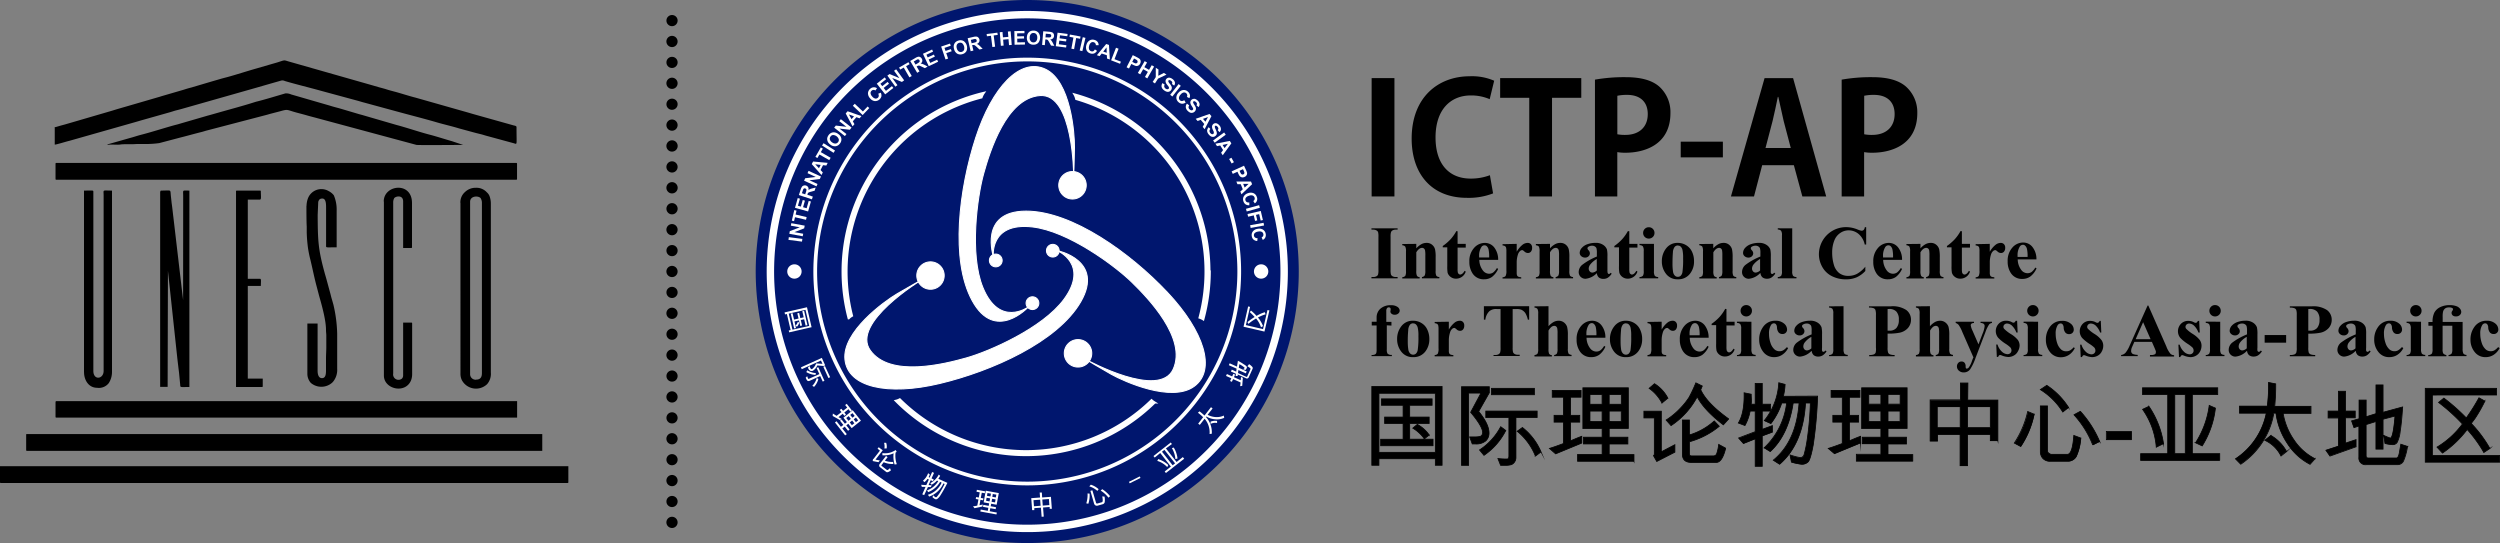 <?xml version="1.0"?>
<svg id="图层_1" data-name="图层 1" xmlns="http://www.w3.org/2000/svg" viewBox="0 0 669 145.31" width="669" height="145.31"><rect x="0" y="0" width="669" height="145.31" fill="#808080" stroke="none"/><title>logo</title><path d="M524.55,512.65A72.66,72.66,0,1,1,451.9,440a72.66,72.66,0,0,1,72.65,72.65Z" transform="translate(-177 -440)" style="fill:#00166e"></path><path d="M520.64,512.65a68.74,68.74,0,1,1-68.74-68.73,68.74,68.74,0,0,1,68.74,68.73" transform="translate(-177 -440)" style="fill:none;stroke:#fff;stroke-miterlimit:10;stroke-width:1.984px"></path><path d="M508.62,512.65a56.73,56.73,0,1,1-56.72-56.72,56.72,56.72,0,0,1,56.72,56.72" transform="translate(-177 -440)" style="fill:none;stroke:#fff;stroke-miterlimit:10"></path><path d="M464,485.91a3.67,3.67,0,1,1-3.67,3.66,3.66,3.66,0,0,1,3.67-3.66Z" transform="translate(-177 -440)" style="fill:#fff;stroke:#fff;stroke-miterlimit:22.926;stroke-width:0.283px;fill-rule:evenodd"></path><path d="M426,510.08a3.66,3.66,0,1,1-3.66,3.66,3.66,3.66,0,0,1,3.66-3.66Z" transform="translate(-177 -440)" style="fill:#fff;stroke:#fff;stroke-miterlimit:22.926;stroke-width:0.283px;fill-rule:evenodd"></path><path d="M465.47,530.88a3.67,3.67,0,1,1-3.66,3.67,3.67,3.67,0,0,1,3.66-3.67Z" transform="translate(-177 -440)" style="fill:#fff;stroke:#fff;stroke-miterlimit:22.926;stroke-width:0.283px;fill-rule:evenodd"></path><path d="M443.46,508a1.7,1.7,0,1,1-1.69,1.7,1.69,1.69,0,0,1,1.69-1.7Z" transform="translate(-177 -440)" style="fill:#fff;stroke:#fff;stroke-miterlimit:22.926;stroke-width:0.283px;fill-rule:evenodd"></path><path d="M458.73,505.4a1.69,1.69,0,1,1-1.69,1.69,1.68,1.68,0,0,1,1.69-1.69Z" transform="translate(-177 -440)" style="fill:#fff;stroke:#fff;stroke-miterlimit:22.926;stroke-width:0.283px;fill-rule:evenodd"></path><path d="M453.28,519.43a1.7,1.7,0,1,1-1.69,1.7,1.7,1.7,0,0,1,1.69-1.7Z" transform="translate(-177 -440)" style="fill:#fff;stroke:#fff;stroke-miterlimit:22.926;stroke-width:0.283px;fill-rule:evenodd"></path><path d="M442.87,508.78s-4.12-12.28,8.72-12.28c12.38,0,28,11.33,37.8,21.73s13.18,20.81,7.14,25.18-18.71-1.32-22.16-3.26-6.4-3.76-6.4-3.76,19.33,10.59,23,2.37-6.65-18.93-11.14-23.3-17-13.67-26.6-14.74c-11.6-1.3-10.41,8.06-10.41,8.06Z" transform="translate(-177 -440)" style="fill:#fff;stroke:#fff;stroke-miterlimit:22.926;stroke-width:0.283px;fill-rule:evenodd"></path><path d="M459.93,507.06s12.69,2.57,6.28,13.69c-6.19,10.72-23.79,18.54-37.73,21.87s-24.6,1-25.37-6.41,10.5-15.54,13.91-17.56,6.45-3.67,6.45-3.67-18.84,11.45-13.58,18.79,19.72,3.7,25.75,2,20.35-7.91,26.07-15.66c6.92-9.4-1.78-13.05-1.78-13.05Z" transform="translate(-177 -440)" style="fill:#fff;stroke:#fff;stroke-miterlimit:22.926;stroke-width:0.283px;fill-rule:evenodd"></path><path d="M452.11,522.21s-8.8,9.51-14.95-1.76c-5.94-10.86-3.47-30,.94-43.59s11.94-21.54,18.67-18.34,7.81,17.05,7.76,21-.22,7.42-.22,7.42,0-22-9-21.37-13.42,14.91-15.1,20.95-3.84,21.5-.19,30.41c4.42,10.81,12.07,5.27,12.07,5.27Z" transform="translate(-177 -440)" style="fill:#fff;stroke:#fff;stroke-miterlimit:22.926;stroke-width:0.283px;fill-rule:evenodd"></path><path d="M500.73,512.65A49.26,49.26,0,0,1,499,525.47a4.2,4.2,0,0,0-1-.47,48.11,48.11,0,0,0-33-58.51,4.34,4.34,0,0,0-.47-1.22,49.18,49.18,0,0,1,36.11,47.38ZM486,547.71a49.12,49.12,0,0,1-69.28-.45,4.44,4.44,0,0,0,1.07-.4,48.09,48.09,0,0,0,67.36.23,3.94,3.94,0,0,0,.77.57l.08.05ZM404.1,525.18a49.15,49.15,0,0,1,36.17-60.33,4.84,4.84,0,0,0-.62,1.22A48.14,48.14,0,0,0,405,524.49a3.73,3.73,0,0,0-.89.69Z" transform="translate(-177 -440)" style="fill:#fff;stroke:#fff;stroke-miterlimit:22.926;stroke-width:0.567px"></path><polygon points="214.61 64.66 210.99 64.19 211.09 63.46 214.71 63.93 214.61 64.66 214.61 64.66" style="fill:#fff"></polygon><polygon points="214.81 63.23 211.22 62.56 211.35 61.86 214.02 60.83 211.63 60.39 211.75 59.72 215.34 60.38 215.2 61.11 212.59 62.12 214.94 62.55 214.81 63.23 214.81 63.23" style="fill:#fff"></polygon><polygon points="215.69 58.82 212.74 58.13 212.49 59.19 211.89 59.04 212.55 56.22 213.15 56.36 212.91 57.41 215.86 58.1 215.69 58.82 215.69 58.82" style="fill:#fff"></polygon><polygon points="216.25 56.59 212.74 55.61 213.47 53 214.06 53.17 213.53 55.06 214.31 55.28 214.81 53.52 215.4 53.69 214.9 55.45 215.86 55.72 216.41 53.76 217 53.92 216.25 56.59 216.25 56.59" style="fill:#fff"></polygon><path d="M394.24,493.34l-3.46-1.15.48-1.47a2.84,2.84,0,0,1,.37-.78.8.8,0,0,1,.46-.29,1,1,0,0,1,.6,0,1,1,0,0,1,.57.44,1.25,1.25,0,0,1,.09.79,2,2,0,0,1,.41-.28,4.84,4.84,0,0,1,.7-.21l.81-.2-.27.84-.93.26a4.32,4.32,0,0,0-.63.2.49.49,0,0,0-.21.16,1.36,1.36,0,0,0-.16.34l0,.14,1.44.48-.23.7ZM392.47,492l.17-.52a2.56,2.56,0,0,0,.17-.64.41.41,0,0,0-.08-.25.48.48,0,0,0-.24-.16.41.41,0,0,0-.31,0,.43.43,0,0,0-.22.22,4.36,4.36,0,0,0-.18.51l-.19.54.88.3Z" transform="translate(-177 -440)" style="fill:#fff"></path><polygon points="218.49 49.87 215.17 48.35 215.47 47.7 218.3 47.35 216.09 46.34 216.37 45.72 219.69 47.23 219.38 47.91 216.61 48.25 218.77 49.24 218.49 49.87 218.49 49.87" style="fill:#fff"></polygon><path d="M398.49,483.58l-.37.72-.88-.1-.66,1.3.6.65-.36.69-2.6-2.93.36-.69,3.91.36Zm-1.9.55-1.44-.17,1,1.06.46-.89Z" transform="translate(-177 -440)" style="fill:#fff"></path><polygon points="221.91 42.86 219.28 41.35 218.74 42.28 218.2 41.98 219.65 39.46 220.19 39.77 219.65 40.71 222.28 42.22 221.91 42.86 221.91 42.86" style="fill:#fff"></polygon><polygon points="223.06 40.9 219.98 38.94 220.38 38.32 223.45 40.28 223.06 40.9 223.06 40.9" style="fill:#fff"></polygon><path d="M399.24,478.72a2.34,2.34,0,0,1-.66-.68,1.69,1.69,0,0,1-.2-.57,1.41,1.41,0,0,1,0-.58,2.14,2.14,0,0,1,.34-.72,1.77,1.77,0,0,1,1.17-.75,1.94,1.94,0,0,1,1.41.43,1.87,1.87,0,0,1,.84,1.2,1.72,1.72,0,0,1-.35,1.33,1.75,1.75,0,0,1-1.17.76,1.93,1.93,0,0,1-1.39-.42Zm.43-.63a1.33,1.33,0,0,0,.93.32.92.92,0,0,0,.68-.4.89.89,0,0,0,.17-.77,1.7,1.7,0,0,0-1.52-1.11.89.89,0,0,0-.68.41.91.91,0,0,0-.18.77,1.34,1.34,0,0,0,.6.78Z" transform="translate(-177 -440)" style="fill:#fff"></path><polygon points="226.09 36.42 223.22 34.16 223.67 33.6 226.5 33.93 224.59 32.43 225.01 31.89 227.88 34.14 227.42 34.72 224.64 34.41 226.51 35.88 226.09 36.42 226.09 36.42" style="fill:#fff"></polygon><path d="M407.53,471.06l-.52.6-.84-.3-.95,1.1.43.77-.51.59-1.83-3.46.51-.59,3.71,1.29Zm-2,.08-1.36-.51.7,1.26.66-.75Z" transform="translate(-177 -440)" style="fill:#fff"></path><polygon points="230.85 30.79 228.22 28.3 228.73 27.77 230.91 29.83 232.17 28.5 232.62 28.92 230.85 30.79 230.85 30.79" style="fill:#fff"></polygon><path d="M412,465.09l.69-.29a1.63,1.63,0,0,1,.17,1,1.73,1.73,0,0,1-1.78,1.25,1.9,1.9,0,0,1-1.24-.73,2,2,0,0,1-.57-1.38,1.66,1.66,0,0,1,.61-1.19,1.51,1.51,0,0,1,1.09-.4,1.47,1.47,0,0,1,.72.26l-.44.61a.79.79,0,0,0-.5-.16.73.73,0,0,0-.48.2.8.8,0,0,0-.31.65,1.41,1.41,0,0,0,.42.88,1.52,1.52,0,0,0,.83.58.81.81,0,0,0,.68-.19.72.72,0,0,0,.26-.48,1,1,0,0,0-.15-.64Z" transform="translate(-177 -440)" style="fill:#fff"></path><polygon points="236.88 25.25 234.63 22.39 236.75 20.71 237.13 21.2 235.59 22.42 236.09 23.05 237.52 21.92 237.9 22.4 236.47 23.53 237.08 24.31 238.68 23.05 239.06 23.53 236.88 25.25 236.88 25.25" style="fill:#fff"></polygon><polygon points="239.6 23.19 237.46 20.23 238.04 19.81 240.68 20.91 239.25 18.94 239.81 18.54 241.95 21.5 241.35 21.93 238.76 20.86 240.16 22.79 239.6 23.19 239.6 23.19" style="fill:#fff"></polygon><polygon points="243.35 20.7 241.84 18.08 240.9 18.62 240.59 18.08 243.1 16.64 243.41 17.17 242.47 17.71 243.98 20.34 243.35 20.7 243.35 20.7" style="fill:#fff"></polygon><polygon points="248.53 17.7 246.98 14.39 249.43 13.25 249.69 13.81 247.91 14.64 248.25 15.37 249.91 14.6 250.17 15.15 248.51 15.93 248.93 16.83 250.78 15.97 251.04 16.52 248.53 17.7 248.53 17.7" style="fill:#fff"></polygon><path d="M422.43,459.47l-1.86-3.15,1.34-.78a2.44,2.44,0,0,1,.78-.35.78.78,0,0,1,.54.08,1,1,0,0,1,.43.42,1,1,0,0,1,.14.7,1.16,1.16,0,0,1-.45.66,2,2,0,0,1,.5.06,6.8,6.8,0,0,1,.66.3l.74.39-.76.44-.86-.41a5.79,5.79,0,0,0-.6-.26.51.51,0,0,0-.27,0,1.47,1.47,0,0,0-.34.15l-.13.08.77,1.31-.63.38Zm-.44-2.19.47-.28a2.29,2.29,0,0,0,.55-.38.4.4,0,0,0,.1-.23.52.52,0,0,0-.08-.28.44.44,0,0,0-.23-.2.42.42,0,0,0-.31,0,4,4,0,0,0-.47.26l-.5.29.47.8Z" transform="translate(-177 -440)" style="fill:#fff"></path><polygon points="253.02 15.91 251.85 12.46 254.22 11.66 254.42 12.24 252.75 12.81 253.02 13.63 254.46 13.14 254.66 13.72 253.22 14.21 253.71 15.68 253.02 15.91 253.02 15.91" style="fill:#fff"></polygon><path d="M432.32,453.17a2.53,2.53,0,0,1-.1-.95,1.94,1.94,0,0,1,.2-.57,1.44,1.44,0,0,1,.36-.44,2,2,0,0,1,.72-.36,1.71,1.71,0,0,1,1.38.14,2.24,2.24,0,0,1,.75,2.67,1.73,1.73,0,0,1-1.1.83,1.75,1.75,0,0,1-1.38-.13,1.87,1.87,0,0,1-.83-1.19Zm.72-.23a1.39,1.39,0,0,0,.53.83,1,1,0,0,0,.79.11,1,1,0,0,0,.61-.5,1.77,1.77,0,0,0-.5-1.82,1,1,0,0,0-.79-.1.93.93,0,0,0-.62.5,1.35,1.35,0,0,0,0,1Z" transform="translate(-177 -440)" style="fill:#fff"></path><path d="M436.76,453.78l-.81-3.55,1.51-.35a2.66,2.66,0,0,1,.85-.09.8.8,0,0,1,.49.25,1.07,1.07,0,0,1,.29.52.94.94,0,0,1-.09.71,1,1,0,0,1-.63.49,2.19,2.19,0,0,1,.46.21,5.61,5.61,0,0,1,.54.49l.59.59-.86.2-.69-.66c-.25-.23-.42-.37-.5-.43a.57.57,0,0,0-.25-.1,1.1,1.1,0,0,0-.37,0l-.15,0,.34,1.48-.72.16Zm.25-2.21.53-.12a3.51,3.51,0,0,0,.64-.19.47.47,0,0,0,.17-.2.52.52,0,0,0,0-.28.46.46,0,0,0-.16-.27.47.47,0,0,0-.31-.08,4,4,0,0,0-.52.11l-.56.13.2.9Z" transform="translate(-177 -440)" style="fill:#fff"></path><polygon points="265.56 12.59 265.18 9.58 264.1 9.71 264.02 9.1 266.9 8.74 266.98 9.35 265.91 9.48 266.29 12.49 265.56 12.59 265.56 12.59" style="fill:#fff"></polygon><polygon points="267.83 12.26 267.54 8.62 268.27 8.56 268.39 9.99 269.83 9.87 269.71 8.44 270.45 8.38 270.74 12.02 270.01 12.08 269.88 10.49 268.44 10.61 268.57 12.2 267.83 12.26 267.83 12.26" style="fill:#fff"></polygon><polygon points="271.5 11.97 271.44 8.32 274.14 8.27 274.15 8.89 272.19 8.92 272.2 9.73 274.03 9.7 274.04 10.31 272.21 10.35 272.23 11.34 274.27 11.3 274.28 11.92 271.5 11.97 271.5 11.97" style="fill:#fff"></polygon><path d="M451.79,450.06a2.48,2.48,0,0,1,.18-.93,1.9,1.9,0,0,1,.35-.49,1.44,1.44,0,0,1,.48-.32,2,2,0,0,1,.79-.13,1.7,1.7,0,0,1,1.28.53,2.22,2.22,0,0,1-.05,2.77,1.69,1.69,0,0,1-1.29.47,1.71,1.71,0,0,1-1.29-.52,1.92,1.92,0,0,1-.45-1.38Zm.76,0a1.35,1.35,0,0,0,.27.95.88.88,0,0,0,.72.33.92.92,0,0,0,.73-.3,1.42,1.42,0,0,0,.3-.95,1.37,1.37,0,0,0-.26-.94.94.94,0,0,0-.72-.32.9.9,0,0,0-.74.3,1.36,1.36,0,0,0-.3.93Z" transform="translate(-177 -440)" style="fill:#fff"></path><path d="M455.87,452l.3-3.64,1.55.13a2.87,2.87,0,0,1,.83.17.82.82,0,0,1,.4.38,1.08,1.08,0,0,1,.11.59,1,1,0,0,1-.3.66,1.16,1.16,0,0,1-.74.27,1.69,1.69,0,0,1,.36.34,3.82,3.82,0,0,1,.37.62l.39.75-.88-.07-.47-.84a3.57,3.57,0,0,0-.34-.56.48.48,0,0,0-.21-.17.9.9,0,0,0-.36-.07l-.15,0-.13,1.52-.73-.06Zm.91-2,.54,0a2.89,2.89,0,0,0,.66,0,.37.37,0,0,0,.22-.14.46.46,0,0,0,.1-.27.42.42,0,0,0-.07-.3.47.47,0,0,0-.27-.17l-.53-.05-.58-.05-.07.92Z" transform="translate(-177 -440)" style="fill:#fff"></path><polygon points="282.53 12.37 283 8.74 285.69 9.09 285.61 9.7 283.65 9.45 283.55 10.25 285.37 10.49 285.29 11.1 283.47 10.86 283.34 11.85 285.37 12.11 285.29 12.72 282.53 12.37 282.53 12.37" style="fill:#fff"></polygon><polygon points="286.7 13.03 287.25 10.05 286.19 9.85 286.3 9.24 289.15 9.77 289.04 10.38 287.98 10.18 287.43 13.16 286.7 13.03 286.7 13.03" style="fill:#fff"></polygon><polygon points="288.92 13.51 289.75 9.96 290.47 10.13 289.64 13.68 288.92 13.51 288.92 13.51" style="fill:#fff"></polygon><path d="M469.93,453.18l.63.42a1.65,1.65,0,0,1-.77.7,1.57,1.57,0,0,1-1,0,1.6,1.6,0,0,1-1-.8,2,2,0,0,1-.08-1.44,2,2,0,0,1,.84-1.23,1.58,1.58,0,0,1,1.32-.15,1.49,1.49,0,0,1,.94.67,1.44,1.44,0,0,1,.18.75l-.75,0a.72.72,0,0,0-.14-.5.75.75,0,0,0-.43-.3.81.81,0,0,0-.71.11,1.41,1.41,0,0,0-.5.84,1.46,1.46,0,0,0,0,1,.83.83,0,0,0,.54.46.77.77,0,0,0,.54,0,1.14,1.14,0,0,0,.45-.49Z" transform="translate(-177 -440)" style="fill:#fff"></path><path d="M474,455.92l-.76-.25-.05-.89-1.38-.46-.55.7-.74-.25,2.5-3,.74.25.24,3.92Zm-.84-1.8-.05-1.44-.89,1.13.94.31Z" transform="translate(-177 -440)" style="fill:#fff"></path><polygon points="297.33 16.14 298.64 12.77 299.33 13.04 298.24 15.84 299.95 16.5 299.73 17.07 297.33 16.14 297.33 16.14" style="fill:#fff"></polygon><path d="M478.47,458l1.66-3.25,1.06.54a5.13,5.13,0,0,1,.75.45,1,1,0,0,1,.3.56,1.27,1.27,0,0,1-.5,1.17,1,1,0,0,1-.86.16,4.64,4.64,0,0,1-.7-.3l-.43-.22-.63,1.23-.65-.34Zm2-2.36-.48.92.36.18a1.71,1.71,0,0,0,.55.22.45.45,0,0,0,.28-.06.43.43,0,0,0,.21-.21.48.48,0,0,0,0-.35.52.52,0,0,0-.19-.28,3.83,3.83,0,0,0-.46-.26l-.31-.16Z" transform="translate(-177 -440)" style="fill:#fff"></path><polygon points="304.49 19.52 306.31 16.36 306.95 16.73 306.23 17.97 307.48 18.69 308.2 17.45 308.84 17.82 307.01 20.98 306.38 20.61 307.17 19.23 305.92 18.51 305.13 19.89 304.49 19.52 304.49 19.52" style="fill:#fff"></polygon><polygon points="308.45 21.93 309.28 20.64 309.29 18.14 310.01 18.6 309.96 20.28 311.45 19.52 312.16 19.97 309.89 21.04 309.07 22.33 308.45 21.93 308.45 21.93" style="fill:#fff"></polygon><path d="M488.07,462.24l.61.39a.81.81,0,0,0-.12.58.79.79,0,0,0,.31.46.78.78,0,0,0,.52.21.47.47,0,0,0,.36-.16.36.36,0,0,0,.07-.22.59.59,0,0,0-.11-.29c0-.08-.17-.24-.36-.49a1.92,1.92,0,0,1-.43-.8.93.93,0,0,1,.63-1.09.91.91,0,0,1,.59,0,1.74,1.74,0,0,1,.64.34,1.56,1.56,0,0,1,.63.88,1.11,1.11,0,0,1-.21.85l-.6-.43a.62.62,0,0,0,.09-.44.71.71,0,0,0-.29-.38.78.78,0,0,0-.48-.21.25.25,0,0,0-.23.1.3.3,0,0,0-.05.25,1.93,1.93,0,0,0,.38.61,3.52,3.52,0,0,1,.46.69,1,1,0,0,1,.09.54,1.07,1.07,0,0,1-.24.55,1.11,1.11,0,0,1-.5.35,1,1,0,0,1-.64,0,2,2,0,0,1-.71-.39,1.6,1.6,0,0,1-.64-.9,1.44,1.44,0,0,1,.23-1Z" transform="translate(-177 -440)" style="fill:#fff"></path><polygon points="313.14 25.37 315.4 22.5 315.98 22.96 313.72 25.83 313.14 25.37 313.14 25.37" style="fill:#fff"></polygon><path d="M493.9,466.8l.39.64a1.64,1.64,0,0,1-1,.32,1.54,1.54,0,0,1-.92-.42,1.6,1.6,0,0,1-.58-1.16,1.88,1.88,0,0,1,.54-1.33,2,2,0,0,1,1.28-.76,1.6,1.6,0,0,1,1.27.43,1.55,1.55,0,0,1,.56,1,1.44,1.44,0,0,1-.16.75l-.67-.34a.7.7,0,0,0,.09-.52.8.8,0,0,0-.26-.45.82.82,0,0,0-.69-.21,1.42,1.42,0,0,0-.81.55,1.51,1.51,0,0,0-.46.9.82.82,0,0,0,.3.65.73.73,0,0,0,.5.19,1.06,1.06,0,0,0,.62-.25Z" transform="translate(-177 -440)" style="fill:#fff"></path><path d="M494.67,467.76l.57.45a.88.88,0,0,0-.18.56.78.78,0,0,0,.28.49.82.82,0,0,0,.49.26.43.43,0,0,0,.37-.13.37.37,0,0,0,.1-.21.59.59,0,0,0-.09-.3,5.8,5.8,0,0,0-.31-.52,2.07,2.07,0,0,1-.36-.84.92.92,0,0,1,.26-.76.86.86,0,0,1,.47-.27,1,1,0,0,1,.59,0,2.06,2.06,0,0,1,.61.4,1.57,1.57,0,0,1,.54.93,1.07,1.07,0,0,1-.28.84l-.56-.48a.67.67,0,0,0,.13-.44.76.76,0,0,0-.26-.41.89.89,0,0,0-.45-.25.26.26,0,0,0-.24.09.27.27,0,0,0-.08.23,2.24,2.24,0,0,0,.33.65,4,4,0,0,1,.4.73,1,1,0,0,1,0,.55,1,1,0,0,1-.29.52,1.06,1.06,0,0,1-.53.31,1.09,1.09,0,0,1-.64,0,2.07,2.07,0,0,1-.67-.45,1.6,1.6,0,0,1-.55-1,1.4,1.4,0,0,1,.32-1Z" transform="translate(-177 -440)" style="fill:#fff"></path><path d="M499.36,474.57l-.52-.61.42-.78-.95-1.11-.83.31-.51-.59,3.7-1.3.51.59-1.82,3.49Zm.21-2,.7-1.26-1.35.5.65.76Z" transform="translate(-177 -440)" style="fill:#fff"></path><path d="M500.4,474l.5.52a.83.83,0,0,0-.25.53,1,1,0,0,0,.65.85.45.45,0,0,0,.38-.07.37.37,0,0,0,.13-.2.75.75,0,0,0,0-.31c0-.08-.11-.27-.24-.56a1.86,1.86,0,0,1-.23-.87,1,1,0,0,1,.36-.72,1,1,0,0,1,.51-.2,1,1,0,0,1,.57.13,1.84,1.84,0,0,1,.55.48,1.54,1.54,0,0,1,.4,1,1.07,1.07,0,0,1-.4.79l-.48-.56a.66.66,0,0,0,.19-.41.74.74,0,0,0-.2-.44.84.84,0,0,0-.41-.32.28.28,0,0,0-.25.05.3.3,0,0,0-.11.22,2.19,2.19,0,0,0,.23.69,3.55,3.55,0,0,1,.29.78,1.14,1.14,0,0,1,0,.55,1.15,1.15,0,0,1-.37.47,1,1,0,0,1-.57.23,1,1,0,0,1-.62-.14,2.09,2.09,0,0,1-.6-.54,1.62,1.62,0,0,1-.41-1,1.43,1.43,0,0,1,.46-.92Z" transform="translate(-177 -440)" style="fill:#fff"></path><polygon points="324.62 37.59 327.58 35.45 328.01 36.05 325.05 38.19 324.62 37.59 324.62 37.59" style="fill:#fff"></polygon><path d="M504.2,481.55l-.43-.68.53-.71-.77-1.23-.86.18-.42-.66,3.84-.74.42.66-2.31,3.18Zm.5-1.92.88-1.15-1.41.31.53.84Z" transform="translate(-177 -440)" style="fill:#fff"></path><polygon points="328.91 42.55 329.52 42.21 330.2 43.4 329.59 43.75 328.91 42.55 328.91 42.55" style="fill:#fff"></polygon><path d="M506.58,485.86l3.32-1.52.49,1.07a4.73,4.73,0,0,1,.32.82,1,1,0,0,1-.11.63,1.14,1.14,0,0,1-.56.49,1.21,1.21,0,0,1-.56.12,1,1,0,0,1-.46-.13,1.18,1.18,0,0,1-.31-.27,3.91,3.91,0,0,1-.37-.68l-.2-.43-1.25.57-.31-.67Zm3.06-.59-.94.43.17.36a1.65,1.65,0,0,0,.3.51.44.44,0,0,0,.25.13.52.52,0,0,0,.55-.28.56.56,0,0,0,0-.34,3.82,3.82,0,0,0-.2-.49l-.15-.32Z" transform="translate(-177 -440)" style="fill:#fff"></path><path d="M509.21,492l-.3-.74.66-.61-.55-1.35-.88,0-.29-.73,3.92,0,.29.73L509.21,492Zm.84-1.79,1.07-1-1.44,0,.37.93Z" transform="translate(-177 -440)" style="fill:#fff"></path><path d="M511.32,494.18l0,.75a1.63,1.63,0,0,1-1-.24,1.54,1.54,0,0,1-.58-.82,1.56,1.56,0,0,1,.08-1.29,1.93,1.93,0,0,1,1.14-.88,2,2,0,0,1,1.49,0,1.6,1.6,0,0,1,.87,1,1.36,1.36,0,0,1-.54,1.72l-.4-.63a.81.81,0,0,0,.34-.4.8.8,0,0,0,0-.53.83.83,0,0,0-.49-.53,1.39,1.39,0,0,0-1,.06,1.54,1.54,0,0,0-.86.55.81.81,0,0,0-.07.71.72.72,0,0,0,.34.42,1.08,1.08,0,0,0,.65.1Z" transform="translate(-177 -440)" style="fill:#fff"></path><polygon points="333.42 55.88 336.94 54.9 337.13 55.61 333.62 56.59 333.42 55.88 333.42 55.88" style="fill:#fff"></polygon><polygon points="333.83 57.27 337.38 56.45 337.95 58.88 337.35 59.02 336.95 57.3 336.11 57.5 336.45 58.98 335.85 59.12 335.51 57.64 334 57.99 333.83 57.27 333.83 57.27" style="fill:#fff"></polygon><polygon points="334.54 60.27 338.13 59.62 338.26 60.34 334.67 61 334.54 60.27 334.54 60.27" style="fill:#fff"></polygon><path d="M513.53,503.75l-.09.74a1.59,1.59,0,0,1-1-.38,1.5,1.5,0,0,1-.46-.9,1.54,1.54,0,0,1,.27-1.26,1.89,1.89,0,0,1,1.25-.71,2,2,0,0,1,1.48.21,1.64,1.64,0,0,1,.72,1.12,1.51,1.51,0,0,1-.2,1.14,1.33,1.33,0,0,1-.59.49l-.3-.68a.79.79,0,0,0,.39-.35.76.76,0,0,0,.07-.52.83.83,0,0,0-.41-.6,1.42,1.42,0,0,0-1-.07,1.49,1.49,0,0,0-.92.42.82.82,0,0,0-.18.69.74.74,0,0,0,.28.46,1.12,1.12,0,0,0,.63.2Z" transform="translate(-177 -440)" style="fill:#fff"></path><path d="M514.48,510.73a1.92,1.92,0,1,1-1.92,1.92,1.92,1.92,0,0,1,1.92-1.92Z" transform="translate(-177 -440)" style="fill:#fff;fill-rule:evenodd"></path><path d="M388.19,528.94l-.12-.5.5-.11-1-4.3-.5.11-.12-.54,6-1.38,1.23,5.34-6,1.38Zm.86-.72,4.5-1-1-4.3-4.49,1,1,4.31Zm.47-.3-.92-4,.49-.11.4,1.71,1.2-.28-.33-1.4.49-.11.32,1.4.9-.21-.38-1.64.49-.11.89,3.85-.49.11-.39-1.7-.9.2.34,1.48-.49.11-.34-1.48-1.2.28.41,1.78-.49.11Zm.74-.47-.35-.31a3.08,3.08,0,0,0,.61-1.07l.35.29a2.67,2.67,0,0,1-.61,1.09Z" transform="translate(-177 -440)" style="fill:#fff"></path><path d="M397.39,537.94l-1.68-.15a2.92,2.92,0,0,1-1.2,1.43.82.82,0,0,1-.67,0,1.16,1.16,0,0,1-.54-.63l-.1-.23.42-.41c.05.13.09.24.13.32.14.31.26.47.35.49a.39.39,0,0,0,.22,0,3.26,3.26,0,0,0,1.07-1.51l1.7.11-.4-.88-5.14,2.32-.22-.5,5.59-2.53.9,2-.43.2Zm1.31,3.26-1.38-3.05.45-.2,1.38,3-.45.2Zm-1.53.93-.68-1.5-2.86,1.29a.59.59,0,0,1-.65-.11,2.17,2.17,0,0,1-.25-.44l-.13-.3.4-.41a5.2,5.2,0,0,0,.27.68c0,.08.12.08.27,0l2.72-1.23-.74-1.65.45-.2,1.65,3.65-.45.2Zm-1.94-1.81a5.23,5.23,0,0,1-2.46-.75l.24-.49a4.87,4.87,0,0,0,2.33.76l-.11.48Zm-.38,3.2-.48-.27a4.7,4.7,0,0,0,1.18-2.09l.45.25a4.83,4.83,0,0,1-1.15,2.11Z" transform="translate(-177 -440)" style="fill:#fff"></path><path d="M403.15,556.5l-2.72-3.45.42-.33,1.18,1.5.65-.51-.9-1.14.42-.33.9,1.14.53-.42-.93-1.18,2.49-2,2.2,2.79-2.49,2L404,553.4l-.53.42.89,1.13-.42.33-.89-1.13-.65.51,1.2,1.52-.42.32Zm3.49-4-.59-.76-.6.47.59.75.6-.46Zm-1.53-.72.6-.47-.59-.75-.6.47.59.75Zm-.14,2,.65-.51-.59-.74-.64.51.58.74Zm-.92-1.18.64-.5-.58-.75-.65.51.59.74Zm-2.3-.2-1.93-1.09.05-.65c.21.15.54.36,1,.62l1.31-1-.45-.57.41-.33.46.57,1.11-.87-.55-.69.42-.33,1.39,1.77-.42.33-.5-.65-1.11.88.44.56-.42.33-.44-.56-1.14.9.82.47-.43.34Z" transform="translate(-177 -440)" style="fill:#fff"></path><path d="M417,564.21l-.6.1a7.12,7.12,0,0,1-.27-3,6,6,0,0,1-3,.52l0-.58a5.87,5.87,0,0,0,1.46,0,5.35,5.35,0,0,0,1-.26,9.46,9.46,0,0,0,1.11-.56l.25.5-.29.17a6.61,6.61,0,0,0,.33,3.13Zm-2.74-4.2-.6,0a3.24,3.24,0,0,0-.09-1.52l.56,0a3,3,0,0,1,.13,1.53Zm-2.17,3.67-1.56-.3.08-.51a.16.16,0,0,0,.14-.07l1.72-2.21-.64-.5.32-.42,1.07.83-1.94,2.5,1.17.22-.36.46Zm3.31,2.2c-.59.47-1,.6-1.25.41l-1.53-1.18a.61.61,0,0,1-.16-1l1.64-2.1.43.33-.73.93a5,5,0,0,0,2.21.33l.05.57a6.1,6.1,0,0,1-2.58-.48l-.56.73c-.08.09-.08.18,0,.24l1.39,1.08a.27.27,0,0,0,.3,0,3.61,3.61,0,0,0,.55-.47l.24.57Z" transform="translate(-177 -440)" style="fill:#fff"></path><path d="M430.52,569.23a34.15,34.15,0,0,1-1.86,3.33,3.48,3.48,0,0,1-.91,1,.73.73,0,0,1-.54,0,5.51,5.51,0,0,1-.66-.48l.13-.56a4.59,4.59,0,0,0,.63.51.31.31,0,0,0,.38-.08,9.9,9.9,0,0,0,.75-1,26.78,26.78,0,0,0,1.35-2.44l-.34-.15a6.49,6.49,0,0,1-3.81,3.53l-.32-.49a6,6,0,0,0,3.66-3.25l-.41-.19a6.3,6.3,0,0,1-3.19,2.73l-.3-.47a5.77,5.77,0,0,0,3-2.47l-.35-.15a5.31,5.31,0,0,1-1.43,1.12l-.37-.43A5.11,5.11,0,0,0,428.2,567l.39.32a4.84,4.84,0,0,1-.5.8l2.43,1.09Zm-4.37,1.11-.84,0-1,2.16-.51-.22.88-2-1,0-.17-.55,1.38.08.67-1.5-.36-.16a3.66,3.66,0,0,1-.83.87l-.39-.39a4.46,4.46,0,0,0,1.38-2l.45.33a4.29,4.29,0,0,1-.17.43,1.41,1.41,0,0,1-.15.28l.29.13.66-1.49.51.23-.67,1.48.59.27-.22.48-.59-.26-.58,1.3.84.05-.22.49Z" transform="translate(-177 -440)" style="fill:#fff"></path><path d="M443.67,577.67l-4.33-.79.1-.53,1.89.35.14-.81-1.42-.26.09-.53,1.43.27.12-.67-1.47-.27.57-3.12,3.49.64-.58,3.12-1.46-.27-.13.67,1.42.26-.09.52L442,576l-.15.81,1.9.35-.1.52Zm0-5.3-1-.17-.13.75.93.17.15-.75Zm-1.63.48.14-.75-.93-.17-.14.75.93.17Zm1.23,1.59.15-.8-.93-.17-.15.8.93.17Zm-1.47-.26.15-.81-.94-.17-.14.8.93.18Zm-1.86,1.36-2.17.46-.39-.52q.39,0,1.14-.18l.31-1.64-.72-.13.09-.52.72.13.26-1.39-.87-.16.1-.52,2.21.41-.1.52-.8-.15-.26,1.39.71.13-.1.52-.7-.13-.26,1.43L440,575l-.1.54Z" transform="translate(-177 -440)" style="fill:#fff"></path><path d="M458.46,576.16l-.57,0,0-.49-1.77.14.19,2.43-.57.05-.19-2.44-1.77.13,0,.53-.58,0-.24-3.2,2.36-.18-.1-1.33.58,0,.08,1.32,2.35-.17.24,3.17Zm-.65-1-.12-1.62-1.77.13.12,1.63,1.77-.14Zm-2.34.18-.12-1.62-1.79.13.13,1.63,1.78-.14Z" transform="translate(-177 -440)" style="fill:#fff"></path><path d="M471,570.91l-.35.46a5.42,5.42,0,0,0-2.15-1.21l.4-.46a5.68,5.68,0,0,1,2.1,1.21Zm1.57,2a4.24,4.24,0,0,1,.05,1.48.77.77,0,0,1-.58.55l-1.25.35a.74.74,0,0,1-.68-.07.84.84,0,0,1-.32-.41l-1-3.46.53-.15,1,3.41a.3.3,0,0,0,.18.13l.15,0,1.23-.35c.25-.07.28-.59.08-1.55l.62.05Zm1.49-.13-.44.4a7.67,7.67,0,0,0-2.07-1.89l.4-.39a8.29,8.29,0,0,1,2.11,1.88Zm-5.49-.68a7.09,7.09,0,0,1-.33,2.71l-.55-.12a7.55,7.55,0,0,0,.34-2.65l.54.06Z" transform="translate(-177 -440)" style="fill:#fff"></path><polygon points="302.11 128.94 304.99 127.49 305.2 127.89 302.31 129.34 302.11 128.94 302.11 128.94" style="fill:#fff"></polygon><path d="M493.89,562.76,489,566.58l-.33-.42,1.66-1.3-2.85-3.63L486,562.45l-.33-.41,4.62-3.63.32.41L489,560l2.85,3.63,1.68-1.32.33.41ZM491.45,564l-2.86-3.62-.64.5,2.85,3.63.65-.51Zm-.35-4.23a7,7,0,0,1,1,2.94l-.56.13a7,7,0,0,0-.95-2.94l.5-.13Zm-1.47,4.67-.28.56a6,6,0,0,0-2.66-1.66c.15-.29.23-.46.24-.49a7,7,0,0,1,2.7,1.59Z" transform="translate(-177 -440)" style="fill:#fff"></path><path d="M504.49,551.22l.11.59a4.51,4.51,0,0,1-2.37.4,5.58,5.58,0,0,1-2.42-.75l-.1.13a6,6,0,0,1,1.56,4.48l-.59.07a5.56,5.56,0,0,0-1.33-4.08l-1.28,1.64-.44-.33,1.33-1.72a12.15,12.15,0,0,0-1.4-1.2l.43-.38a16,16,0,0,1,1.33,1.13l1.74-2.24.43.34L500.16,551a5.25,5.25,0,0,0,2.2.61,4.37,4.37,0,0,0,2.13-.41Zm-1.8,1.42v.56a2.7,2.7,0,0,0-1.74.24v-.6a3.33,3.33,0,0,1,1.75-.2Z" transform="translate(-177 -440)" style="fill:#fff"></path><path d="M511.2,537.41a4.64,4.64,0,0,1,.91.76.49.49,0,0,1,.07.55l-1,2.21a.51.51,0,0,1-.77.28l-2.2-1,0,.4-.56,0,.09-.59-1.34-.6.23-.51,1.18.54.1-.8-2.07-.93.23-.5,1.95.88.24-1.57a16.62,16.62,0,0,1,1.65,1,2.53,2.53,0,0,1,.72.58.43.43,0,0,1,0,.38,2.66,2.66,0,0,1-.34.52l-.61-.17c.26-.24.39-.36.4-.38s-.41-.49-1.42-1l-.16.95,2.12,1-.23.5-2-.88-.1.8,2.21,1a.17.17,0,0,0,.25-.08l.89-2c.05-.09-.05-.22-.29-.38l-.55-.38.37-.4Zm-1.61,3.68-.17,2.16-.55.1.11-1-2-.9-.33.73-.48-.22.33-.73-1.41-.63.23-.51,1.41.64.31-.7.48.22-.31.69,1.8.81.09-.87.5.23Z" transform="translate(-177 -440)" style="fill:#fff"></path><path d="M516.69,523.08l-1.32,5.65-5.6-1.3L511,522l.51.12L510.4,527l4.59,1.07,1.19-5.11.51.11Zm-1.22.49.2.54-.22.07a10,10,0,0,0-1.82.79,8.12,8.12,0,0,1,1.36,2.3l-.55.31a7.11,7.11,0,0,0-1.31-2.35,14.86,14.86,0,0,0-2.06,1.44l-.24-.48a14.89,14.89,0,0,1,1.91-1.36,16.36,16.36,0,0,0-1.31-1.32l.35-.39a12.1,12.1,0,0,1,1.15,1.06c.16.2.27.32.31.36a9.87,9.87,0,0,1,2.23-1Z" transform="translate(-177 -440)" style="fill:#fff"></path><path d="M389.59,510.73a1.92,1.92,0,1,1-1.92,1.92,1.92,1.92,0,0,1,1.92-1.92Z" transform="translate(-177 -440)" style="fill:#fff;fill-rule:evenodd"></path><path d="M356.83,447a1.43,1.43,0,0,1-1.05-.43,1.44,1.44,0,0,1-.44-1.06,1.46,1.46,0,0,1,.44-1.06,1.51,1.51,0,0,1,2.11,0,1.46,1.46,0,0,1,.44,1.06,1.49,1.49,0,0,1-1.5,1.49Zm0,5.6a1.5,1.5,0,1,1,1.06-.44,1.44,1.44,0,0,1-1.06.44Zm0,5.59a1.43,1.43,0,0,1-1.05-.43,1.44,1.44,0,0,1-.44-1.06,1.46,1.46,0,0,1,.44-1.06,1.51,1.51,0,0,1,2.11,0,1.46,1.46,0,0,1,.44,1.06,1.49,1.49,0,0,1-1.5,1.49Zm0,5.6a1.5,1.5,0,1,1,1.06-.44,1.44,1.44,0,0,1-1.06.44Zm0,5.59a1.43,1.43,0,0,1-1.05-.43,1.44,1.44,0,0,1-.44-1.06,1.47,1.47,0,0,1,.44-1.06,1.51,1.51,0,0,1,2.11,0,1.47,1.47,0,0,1,.44,1.06,1.49,1.49,0,0,1-1.5,1.49Zm0,5.6a1.5,1.5,0,1,1,1.06-.44,1.44,1.44,0,0,1-1.06.44Zm0,5.59a1.43,1.43,0,0,1-1.05-.43,1.51,1.51,0,1,1,1.05.43Zm0,5.6a1.5,1.5,0,1,1,1.06-.44,1.44,1.44,0,0,1-1.06.44Zm0,5.59a1.43,1.43,0,0,1-1.05-.43,1.51,1.51,0,1,1,1.05.43Zm0,5.6a1.4,1.4,0,0,1-1.05-.44,1.5,1.5,0,1,1,2.11,0,1.4,1.4,0,0,1-1.06.44Zm0,5.6a1.5,1.5,0,1,1,1.06-.44,1.44,1.44,0,0,1-1.06.44Zm0,5.59a1.43,1.43,0,0,1-1.05-.43,1.46,1.46,0,0,1-.44-1.06,1.44,1.44,0,0,1,.44-1.06,1.51,1.51,0,0,1,2.11,0,1.44,1.44,0,0,1,.44,1.06,1.46,1.46,0,0,1-.44,1.06,1.43,1.43,0,0,1-1.06.43Zm0,5.6a1.5,1.5,0,1,1,1.06-.44,1.44,1.44,0,0,1-1.06.44Zm0,5.59a1.43,1.43,0,0,1-1.05-.43,1.46,1.46,0,0,1-.44-1.06,1.44,1.44,0,0,1,.44-1.06,1.51,1.51,0,0,1,2.11,0,1.44,1.44,0,0,1,.44,1.06,1.46,1.46,0,0,1-.44,1.06,1.43,1.43,0,0,1-1.06.43Zm0,5.6a1.5,1.5,0,1,1,1.06-.44,1.44,1.44,0,0,1-1.06.44Zm0,5.59a1.43,1.43,0,0,1-1.05-.43,1.46,1.46,0,0,1-.44-1.06,1.44,1.44,0,0,1,.44-1.06,1.51,1.51,0,0,1,2.11,0,1.44,1.44,0,0,1,.44,1.06,1.46,1.46,0,0,1-.44,1.06,1.43,1.43,0,0,1-1.06.43Zm0,5.6a1.5,1.5,0,1,1,1.06-.44,1.44,1.44,0,0,1-1.06.44Zm0,5.59a1.43,1.43,0,0,1-1.05-.43,1.5,1.5,0,0,1,0-2.12,1.51,1.51,0,0,1,2.11,0,1.5,1.5,0,0,1,0,2.12,1.43,1.43,0,0,1-1.06.43Zm0,5.6a1.5,1.5,0,1,1,1.06-.44,1.44,1.44,0,0,1-1.06.44Zm0,5.59a1.43,1.43,0,0,1-1.05-.43,1.5,1.5,0,0,1,0-2.12,1.51,1.51,0,0,1,2.11,0,1.5,1.5,0,0,1,0,2.12,1.43,1.43,0,0,1-1.06.43Zm0,5.6a1.5,1.5,0,1,1,1.06-.44,1.44,1.44,0,0,1-1.06.44Zm0,5.59a1.43,1.43,0,0,1-1.05-.43,1.44,1.44,0,0,1-.44-1.06,1.46,1.46,0,0,1,.44-1.06,1.51,1.51,0,0,1,2.11,0,1.46,1.46,0,0,1,.44,1.06,1.49,1.49,0,0,1-1.5,1.49Zm0,5.6a1.5,1.5,0,1,1,1.06-.44,1.44,1.44,0,0,1-1.06.44Zm0,5.59a1.43,1.43,0,0,1-1.05-.43,1.44,1.44,0,0,1-.44-1.06,1.46,1.46,0,0,1,.44-1.06,1.51,1.51,0,0,1,2.11,0,1.46,1.46,0,0,1,.44,1.06,1.49,1.49,0,0,1-1.5,1.49Zm0,5.6a1.5,1.5,0,1,1,1.06-.44,1.44,1.44,0,0,1-1.06.44Z" transform="translate(-177 -440)" style="fill-rule:evenodd"></path><path d="M177,569c0,.19.06.25.25.25H328.84c.2,0,.25-.06.25-.25v-4.24H177V569Zm63.16-77.7v52.27h6.9c.19,0,.25-.06.25-.25v-2h-4V516.51h3.49c0-1.15.18-1.91-.25-1.91h-3.24V493.41h3.24c.44,0,.25-.94.25-2.16,0-.19-.05-.25-.25-.25h-6.15c-.19,0-.25.06-.25.25Zm39.57,2.66v46.54c0,3.67,5.81,5,7.29,1.22a4.82,4.82,0,0,0,.27-1.72V526.57c0-.19-.06-.25-.25-.25h-2.16v14.13a1.21,1.21,0,0,1-.31.85,1.44,1.44,0,0,1-2.35-1.35V494.24a2.3,2.3,0,0,1,.28-1.22c.38-.52,2.38-.95,2.38.89v12.46H287c.19,0,.25-.05.25-.25v-11.8c0-5.82-7.56-4.92-7.56-.41ZM259,495.07c0,1.6,0,4.12.08,5.57,0,.47,0,1.1,0,1.58a39.56,39.56,0,0,0,.36,4.3c.14.83.31,1.78.53,2.63.6,2.39,1.13,5.17,1.79,7.59l.66,2.51c.69,2.4,1.83,6.46,1.82,9.06,0,.64.08.91.08,1.5v3.07c0,1.07-.08,1.94-.08,3.08s0,2.1,0,3.16-.12,2.07-1.08,2.07-1.17-1.11-1.17-2V526.57h-2.74V540a3.67,3.67,0,0,0,.93,2.47,4.36,4.36,0,0,0,5.71-.07l.28-.3a5,5,0,0,0,1.06-3.43v-9.39a37.09,37.09,0,0,0-1-7.71c-.14-.53-.32-1.13-.48-1.68s-.29-1.16-.47-1.78l-.94-3.46c-.15-.55-.34-1.15-.48-1.68-1.74-6.35-1.81-8.64-1.85-15.44l.15-3.5c.19-.65.48-.9,1.1-.9,1,0,1,1.49,1,2.58v9.81c0,.87-.26.66,2.83.66V496.4a9.75,9.75,0,0,0-.76-4.14,4.17,4.17,0,0,0-1.37-1.12,3.85,3.85,0,0,0-5.63,2.16,6.07,6.07,0,0,0-.3,1.77Zm-59.51,44.54c0,2.07,1.21,4.16,3.49,4.16a3.33,3.33,0,0,0,3.14-1.27,5.49,5.49,0,0,0,.85-3V491c-2.68,0-2.24-.34-2.24,1.33V536c0,1.07,0,2.18,0,3.25,0,2.24-2.75,2.6-2.75,0V491.57c0-.76.16-.57-2.5-.57v48.61Zm104.89,2a1.48,1.48,0,0,1-1.58-1.41V494c0-1.57,2.11-1.7,2.8-1a2.39,2.39,0,0,1,.36,1.39v45.45c0,1.12-.42,1.75-1.58,1.75Zm-4.16-47.29V540a3.92,3.92,0,0,0,.34,1.66,4.29,4.29,0,0,0,6.79,1.14,4.22,4.22,0,0,0,1-3.14V494.49a5.74,5.74,0,0,0-.26-1.74,2.59,2.59,0,0,0-.8-1.27,3.73,3.73,0,0,0-2.93-1.23,4.08,4.08,0,0,0-2.93,1.14,3.64,3.64,0,0,0-1.23,2.93Zm-80.36-3.07v52.27h2l.08-31.08,2.51,23.42c.14,1.23.31,2.65.46,3.86l.29,3c.1,1.06-.21.84,2.48.84V491c-2,0-1.66-.32-1.66,1.58L226,520.33l-2.59-22.09c-.15-1.19-.27-2.44-.45-3.7-.09-.67-.13-1.24-.21-1.87-.24-2.11.3-1.67-2.57-1.67-.19,0-.24.06-.24.25Zm-14-12.47c1-.22,2.29.05,3.37-.11s2.6,0,4.28-.13h2.74a27.62,27.62,0,0,0,3.34-.24l5.65-1.49c1.94-.48,3.72-1,5.67-1.48.51-.13.87-.26,1.36-.39l15.61-4.08c.48-.12.94-.25,1.37-.38l2.84-.74c2.06-.58,1.62-.33,4.24.38,1,.27,1.89.49,2.81.76s1.89.5,2.75.74l26.58,7.16c1.12.09,11.07,0,12.47,0l-3-1c-1.71-.48-4.3-1.32-5.92-1.73-2.58-.66-6.24-1.91-8.88-2.6l-8.94-2.6c-.53-.16-1-.26-1.5-.42l-4.42-1.31c-1-.3-2-.52-3-.85l-10.37-3a3.39,3.39,0,0,0-1.54-.28c-2.11.62-5.4,1.62-7.44,2.13-.52.12-1,.29-1.47.43-2.41.77-6.34,1.82-8.92,2.56-1,.28-2,.58-3,.84l-7.47,2.17c-.47.16-1.06.29-1.5.41-2.71.75-6.33,1.91-8.91,2.56-1,.26-1.95.6-3,.87l-5.62,1.6c-.35.13-.17,0-.28.22Zm-14,68.81v3.91c0,.19.05.25.25.25H315.38v-4.41H192.13c-.2,0-.25.06-.25.25Zm0-63.74v4c0,.19.05.25.25.25h123c.19,0,.25-.06.25-.25v-4c0-.19-.06-.25-.25-.25h-123c-.2,0-.25.06-.25.25ZM184,556.4v4c0,.19.06.25.25.25H322.11v-4.49H184.23c-.19,0-.25.06-.25.25Zm7.65-82.19v4.49c.49,0,3.19-.86,3.86-1l17.28-4.91c.69-.19,1.25-.36,1.93-.56l7.71-2.18c.67-.19,1.21-.39,1.86-.55s1.28-.33,2-.54l19.28-5.48,3.81-1.1,2.91-.83a1.43,1.43,0,0,1,.93.13c3,.89,6.53,1.74,9.61,2.6l9.74,2.64c.69.18,1.25.38,1.95.55l9.74,2.65c3.12.85,6.64,1.74,9.66,2.63,1.7.5,4.25,1.09,5.88,1.6l3.86,1.05c.68.19,1.3.34,2,.51s1.25.38,1.95.55l6.8,1.85c1.09.29.81.82.81-4.31,0-.31-.48-.37-.8-.45l-10.69-3c-.68-.19-1.24-.37-1.93-.56l-13.59-3.86c-1.64-.4-4.08-1.21-5.82-1.66-.63-.17-1.3-.34-1.94-.55s-1.26-.36-1.95-.55l-1.93-.56-22.32-6.36c-1.35-.38-.89-.44-2.93.22-.62.19-1.29.37-1.93.56l-3.86,1.12c-2.44.69-5.34,1.64-7.7,2.28-.68.18-1.29.33-2,.54s-1.26.37-1.93.56l-5.78,1.71c-.67.16-1.28.35-1.93.56l-5.73,1.67c-.36.1-.6.2-.95.29l-8.69,2.53c-1.32.38-2.58.74-3.85,1.14l-12.54,3.66-1,.27c-.35.1-.67.19-1,.29l-.45.13c-.23.07-.37,0-.37.29Z" transform="translate(-177 -440)" style="fill-rule:evenodd"></path><polygon points="367.05 52.57 373.15 52.57 373.15 20.9 367.05 20.9 367.05 52.57 367.05 52.57"></polygon><path d="M575.69,486.89a14.4,14.4,0,0,1-5.15.9c-5.73,0-9.39-3.83-9.39-11,0-7.66,4.2-11.25,9.43-11.25a12.5,12.5,0,0,1,5.06,1l1.2-4.94a14.93,14.93,0,0,0-6.55-1.19c-8.4,0-15.53,5.6-15.53,16.68,0,9.39,5.27,15.85,14.79,15.85a17.94,17.94,0,0,0,7-1.19l-.86-4.9Z" transform="translate(-177 -440)"></path><polygon points="423.15 20.9 401.44 20.9 401.44 26.17 409.23 26.17 409.23 52.57 415.32 52.57 415.32 26.17 423.15 26.17 423.15 20.9 423.15 20.9"></polygon><path d="M603.73,492.57h6.06V480.71a12,12,0,0,0,2.22.16c4.74,0,12-1.93,12-10.62a9.2,9.2,0,0,0-3-7.09c-2-1.73-5-2.51-9-2.51a45.22,45.22,0,0,0-8.2.66v31.26Zm6.06-26.94a12.25,12.25,0,0,1,2.63-.24c3.38,0,5.52,1.77,5.52,5.15s-2.22,5.56-6,5.56a10.37,10.37,0,0,1-2.14-.17v-10.3Z" transform="translate(-177 -440)"></path><polygon points="449.76 42.11 461.04 42.11 461.04 37.91 449.76 37.91 449.76 42.11 449.76 42.11"></polygon><path d="M656.86,460.9H649.2l-9,31.67h6.17l2.19-8.36h8.48l2.27,8.36h6.38l-8.86-31.67Zm-7.41,18.7,1.9-7.25c.45-1.86,1-4.45,1.4-6.43h.12c.41,1.94,1,4.49,1.44,6.47l1.9,7.21Z" transform="translate(-177 -440)"></path><path d="M669.84,492.57h6V480.71a12.06,12.06,0,0,0,2.23.16c4.73,0,12-1.93,12-10.62a9.17,9.17,0,0,0-3.05-7.09c-2-1.73-5-2.51-9-2.51a45.09,45.09,0,0,0-8.19.66v31.26Zm6-26.94a12.36,12.36,0,0,1,2.64-.24c3.38,0,5.52,1.77,5.52,5.15s-2.23,5.56-6,5.56a10.5,10.5,0,0,1-2.14-.17v-10.3Z" transform="translate(-177 -440)"></path><path d="M551,514.13v.35h-7v-.35h.44a1.78,1.78,0,0,0,.93-.21.86.86,0,0,0,.4-.47,4.34,4.34,0,0,0,.1-1.25v-8.81a4.65,4.65,0,0,0-.1-1.29,1,1,0,0,0-.44-.45,1.73,1.73,0,0,0-.89-.2h-.44v-.34h7v.34h-.45a1.77,1.77,0,0,0-.92.21.93.93,0,0,0-.4.48,4.15,4.15,0,0,0-.11,1.25v8.81a4.5,4.5,0,0,0,.11,1.29,1,1,0,0,0,.44.45,1.74,1.74,0,0,0,.88.19Z" transform="translate(-177 -440)"></path><path d="M556,505.26v1.19a5.13,5.13,0,0,1,1.36-1.1,2.79,2.79,0,0,1,1.39-.35,2.16,2.16,0,0,1,1.48.5,2.33,2.33,0,0,1,.79,1.23,9.28,9.28,0,0,1,.16,2.16v3.59a2.69,2.69,0,0,0,.19,1.32,1.07,1.07,0,0,0,.8.33v.35h-4.66v-.35a1,1,0,0,0,.75-.43,2.91,2.91,0,0,0,.16-1.22v-4.1a6.61,6.61,0,0,0-.09-1.43.89.89,0,0,0-.3-.46.74.74,0,0,0-.47-.16c-.56,0-1.08.4-1.56,1.19v5a2.75,2.75,0,0,0,.19,1.31,1,1,0,0,0,.71.34v.35h-4.65v-.35a1.13,1.13,0,0,0,.82-.37,2.75,2.75,0,0,0,.17-1.28v-5.22a2.7,2.7,0,0,0-.2-1.32,1.17,1.17,0,0,0-.79-.34v-.34Z" transform="translate(-177 -440)"></path><path d="M567.05,501.88v3.38h2.18v1h-2.18v5.69a4.36,4.36,0,0,0,.07,1,.76.76,0,0,0,.26.37.58.58,0,0,0,.34.15c.43,0,.83-.33,1.21-1l.3.21a2.69,2.69,0,0,1-2.59,1.89,2.29,2.29,0,0,1-1.48-.49,2.21,2.21,0,0,1-.78-1.09,10.13,10.13,0,0,1-.09-1.81v-5h-1.21v-.35A13,13,0,0,0,565.2,504a11.48,11.48,0,0,0,1.52-2.16Z" transform="translate(-177 -440)"></path><path d="M577.92,509.54h-5.06a4.76,4.76,0,0,0,1,2.89,2.09,2.09,0,0,0,1.64.82,1.91,1.91,0,0,0,1.07-.33,4.12,4.12,0,0,0,1-1.19l.34.23a5.61,5.61,0,0,1-1.66,2.15,3.57,3.57,0,0,1-2.1.63,3.5,3.5,0,0,1-3.1-1.58,5.55,5.55,0,0,1-.85-3.14,5.22,5.22,0,0,1,1.25-3.66,3.84,3.84,0,0,1,2.92-1.36,3.19,3.19,0,0,1,2.43,1.14,5.3,5.3,0,0,1,1.11,3.4Zm-2.42-.65a9.34,9.34,0,0,0-.17-2.17,1.81,1.81,0,0,0-.54-.9.89.89,0,0,0-.56-.17.94.94,0,0,0-.83.5,4.26,4.26,0,0,0-.59,2.4v.34Z" transform="translate(-177 -440)"></path><path d="M582.87,505.26v2.1a6.68,6.68,0,0,1,1.59-1.89,2.31,2.31,0,0,1,1.32-.47,1.14,1.14,0,0,1,.88.34,1.3,1.3,0,0,1,.33,1,1.47,1.47,0,0,1-.32,1,1,1,0,0,1-.76.36,1.32,1.32,0,0,1-.9-.33,4.27,4.27,0,0,0-.45-.37.44.44,0,0,0-.23-.06.79.79,0,0,0-.53.21,2.07,2.07,0,0,0-.61,1,6.66,6.66,0,0,0-.32,2.1v2.67a2.55,2.55,0,0,0,.07.73.79.79,0,0,0,.35.39,2.14,2.14,0,0,0,.79.15v.35h-5v-.35a1.08,1.08,0,0,0,.82-.33,3.06,3.06,0,0,0,.21-1.48v-5.1a4,4,0,0,0-.08-1,.72.72,0,0,0-.29-.41,1.48,1.48,0,0,0-.66-.19v-.34Z" transform="translate(-177 -440)"></path><path d="M591.78,505.26v1.19a5.13,5.13,0,0,1,1.36-1.1,2.79,2.79,0,0,1,1.39-.35,2.2,2.2,0,0,1,1.49.5,2.37,2.37,0,0,1,.78,1.23,9.28,9.28,0,0,1,.16,2.16v3.59a2.69,2.69,0,0,0,.19,1.32,1.07,1.07,0,0,0,.8.33v.35h-4.66v-.35a1,1,0,0,0,.75-.43,2.91,2.91,0,0,0,.16-1.22v-4.1a6.61,6.61,0,0,0-.09-1.43.89.89,0,0,0-.3-.46.72.72,0,0,0-.47-.16c-.56,0-1.08.4-1.56,1.19v5a2.75,2.75,0,0,0,.19,1.31,1,1,0,0,0,.72.34v.35H588v-.35a1.11,1.11,0,0,0,.82-.37,2.75,2.75,0,0,0,.17-1.28v-5.22a2.88,2.88,0,0,0-.19-1.32,1.22,1.22,0,0,0-.8-.34v-.34Z" transform="translate(-177 -440)"></path><path d="M604.3,513.1a4.83,4.83,0,0,1-3,1.5,1.83,1.83,0,0,1-1.32-.52,1.77,1.77,0,0,1-.52-1.29,2.55,2.55,0,0,1,.91-1.9,17,17,0,0,1,3.95-2.24v-.92a4.73,4.73,0,0,0-.11-1.31,1.06,1.06,0,0,0-.43-.47,1.26,1.26,0,0,0-.72-.2,1.78,1.78,0,0,0-1,.28.52.52,0,0,0-.26.41.86.86,0,0,0,.28.52,1.24,1.24,0,0,1,.37.81,1.08,1.08,0,0,1-.36.82,1.29,1.29,0,0,1-.94.34,1.51,1.51,0,0,1-1-.37,1.17,1.17,0,0,1-.42-.88,2,2,0,0,1,.57-1.35,3.5,3.5,0,0,1,1.56-1,6.4,6.4,0,0,1,2.09-.34,3.44,3.44,0,0,1,2.07.55,2.59,2.59,0,0,1,1,1.21,7.94,7.94,0,0,1,.13,1.89v3.57a3.94,3.94,0,0,0,.05.79.52.52,0,0,0,.15.24.38.38,0,0,0,.23.08A.73.73,0,0,0,608,513l.29.23a3.47,3.47,0,0,1-1,1.06,2.12,2.12,0,0,1-1.19.34,1.93,1.93,0,0,1-1.24-.37,1.75,1.75,0,0,1-.54-1.13Zm0-.72v-3.07a5.91,5.91,0,0,0-1.77,1.5,1.79,1.79,0,0,0-.39,1.07,1.13,1.13,0,0,0,.33.8.87.87,0,0,0,.69.26,1.88,1.88,0,0,0,1.14-.56Z" transform="translate(-177 -440)"></path><path d="M613,501.88v3.38h2.18v1H613v5.69a4.36,4.36,0,0,0,.07,1,.76.76,0,0,0,.26.37.58.58,0,0,0,.35.15c.42,0,.82-.33,1.2-1l.3.21a2.69,2.69,0,0,1-2.59,1.89,2.31,2.31,0,0,1-1.48-.49,2.19,2.19,0,0,1-.77-1.09,8.87,8.87,0,0,1-.1-1.81v-5H609v-.35A13,13,0,0,0,611.1,504a11.48,11.48,0,0,0,1.52-2.16Z" transform="translate(-177 -440)"></path><path d="M618.22,500.81a1.45,1.45,0,0,1,1.08.44,1.46,1.46,0,0,1,.44,1.08,1.45,1.45,0,0,1-.44,1.08,1.55,1.55,0,0,1-2.16,0,1.49,1.49,0,0,1-.44-1.08,1.5,1.5,0,0,1,.44-1.08,1.46,1.46,0,0,1,1.08-.44Zm1.38,4.45v7.3a2.23,2.23,0,0,0,.23,1.26,1.26,1.26,0,0,0,.9.31v.35h-5v-.35a1.21,1.21,0,0,0,.93-.36,2.21,2.21,0,0,0,.2-1.21v-5.38a2.23,2.23,0,0,0-.23-1.26,1.28,1.28,0,0,0-.9-.32v-.34Z" transform="translate(-177 -440)"></path><path d="M626,505a4.25,4.25,0,0,1,2.22.62,4,4,0,0,1,1.57,1.76,5.74,5.74,0,0,1,.53,2.49,5.19,5.19,0,0,1-1,3.27,3.89,3.89,0,0,1-3.3,1.6,3.78,3.78,0,0,1-3.19-1.46,5.34,5.34,0,0,1-1.12-3.37,5.46,5.46,0,0,1,1.14-3.44A3.76,3.76,0,0,1,626,505Zm0,.69a1.13,1.13,0,0,0-.86.38,2.63,2.63,0,0,0-.47,1.49c-.07.74-.11,1.77-.11,3.1a13.53,13.53,0,0,0,.14,2,1.86,1.86,0,0,0,.46,1.06,1.08,1.08,0,0,0,.8.36,1.13,1.13,0,0,0,.74-.24,1.76,1.76,0,0,0,.51-.94,23,23,0,0,0,.19-3.77,9.71,9.71,0,0,0-.18-2.3,1.79,1.79,0,0,0-.55-.91,1,1,0,0,0-.67-.2Z" transform="translate(-177 -440)"></path><path d="M635.47,505.26v1.19a5.26,5.26,0,0,1,1.35-1.1,2.85,2.85,0,0,1,1.4-.35,2.16,2.16,0,0,1,1.48.5,2.33,2.33,0,0,1,.79,1.23,9.9,9.9,0,0,1,.16,2.16v3.59a2.69,2.69,0,0,0,.19,1.32,1.06,1.06,0,0,0,.79.33v.35H637v-.35a1,1,0,0,0,.75-.43,3,3,0,0,0,.15-1.22v-4.1a7.72,7.72,0,0,0-.08-1.43.89.89,0,0,0-.3-.46.74.74,0,0,0-.47-.16c-.56,0-1.08.4-1.56,1.19v5a2.75,2.75,0,0,0,.19,1.31.94.94,0,0,0,.71.34v.35h-4.65v-.35a1.15,1.15,0,0,0,.82-.37,2.81,2.81,0,0,0,.16-1.28v-5.22a2.74,2.74,0,0,0-.19-1.32,1.19,1.19,0,0,0-.79-.34v-.34Z" transform="translate(-177 -440)"></path><path d="M648,513.1a4.85,4.85,0,0,1-3,1.5,1.82,1.82,0,0,1-1.31-.52,1.73,1.73,0,0,1-.52-1.29,2.52,2.52,0,0,1,.91-1.9,17,17,0,0,1,4-2.24v-.92a4.23,4.23,0,0,0-.12-1.31,1,1,0,0,0-.43-.47,1.25,1.25,0,0,0-.71-.2,1.84,1.84,0,0,0-1.06.28.5.5,0,0,0-.25.41.89.89,0,0,0,.27.52,1.25,1.25,0,0,1,.38.81,1.08,1.08,0,0,1-.36.82,1.29,1.29,0,0,1-.94.34,1.51,1.51,0,0,1-1-.37,1.14,1.14,0,0,1-.42-.88,2.06,2.06,0,0,1,.56-1.35,3.6,3.6,0,0,1,1.57-1,6.4,6.4,0,0,1,2.09-.34,3.46,3.46,0,0,1,2.07.55,2.57,2.57,0,0,1,1,1.21,7.74,7.74,0,0,1,.14,1.89v3.57a3.94,3.94,0,0,0,0,.79.45.45,0,0,0,.15.24.37.37,0,0,0,.22.08c.18,0,.35-.12.53-.36l.3.23a3.47,3.47,0,0,1-1,1.06,2.13,2.13,0,0,1-1.2.34,1.92,1.92,0,0,1-1.23-.37,1.71,1.71,0,0,1-.54-1.13Zm0-.72v-3.07a6,6,0,0,0-1.78,1.5,1.84,1.84,0,0,0-.38,1.07,1.13,1.13,0,0,0,.33.8.87.87,0,0,0,.69.26,1.91,1.91,0,0,0,1.14-.56Z" transform="translate(-177 -440)"></path><path d="M656.6,501.11v11.45a2.15,2.15,0,0,0,.23,1.26,1.22,1.22,0,0,0,.9.31v.35h-5v-.35a1.2,1.2,0,0,0,.92-.36,2.12,2.12,0,0,0,.2-1.21V503a2.13,2.13,0,0,0-.23-1.25,1.21,1.21,0,0,0-.89-.32v-.34Z" transform="translate(-177 -440)"></path><path d="M676.39,500.81v4.63H676a5.06,5.06,0,0,0-1.61-2.8,4.14,4.14,0,0,0-2.67-1,3.94,3.94,0,0,0-2.29.72,4.21,4.21,0,0,0-1.52,1.89,8.42,8.42,0,0,0-.62,3.31,11.26,11.26,0,0,0,.45,3.28,4.32,4.32,0,0,0,1.41,2.22,3.92,3.92,0,0,0,2.5.76,4.79,4.79,0,0,0,2.3-.55,7.93,7.93,0,0,0,2.21-1.9v1.15a7.33,7.33,0,0,1-2.34,1.7,7.07,7.07,0,0,1-2.83.53,8.11,8.11,0,0,1-3.79-.86,6,6,0,0,1-2.56-2.46,6.88,6.88,0,0,1-.9-3.42,7.31,7.31,0,0,1,3.69-6.29,7.28,7.28,0,0,1,3.6-.94,8.09,8.09,0,0,1,3,.61,4.43,4.43,0,0,0,1.15.35.74.74,0,0,0,.55-.23,1.3,1.3,0,0,0,.3-.73Z" transform="translate(-177 -440)"></path><path d="M686,509.54h-5.06a4.76,4.76,0,0,0,1,2.89,2.07,2.07,0,0,0,1.63.82,1.94,1.94,0,0,0,1.08-.33,4.11,4.11,0,0,0,1-1.19l.34.23a5.6,5.6,0,0,1-1.65,2.15,3.61,3.61,0,0,1-2.1.63,3.49,3.49,0,0,1-3.1-1.58,5.47,5.47,0,0,1-.85-3.14,5.22,5.22,0,0,1,1.25-3.66,3.83,3.83,0,0,1,2.92-1.36,3.15,3.15,0,0,1,2.42,1.14,5.19,5.19,0,0,1,1.11,3.4Zm-2.42-.65a9.34,9.34,0,0,0-.17-2.17,1.81,1.81,0,0,0-.54-.9.86.86,0,0,0-.55-.17,1,1,0,0,0-.84.5,4.26,4.26,0,0,0-.58,2.4v.34Z" transform="translate(-177 -440)"></path><path d="M690.91,505.26v1.19a5.26,5.26,0,0,1,1.35-1.1,2.85,2.85,0,0,1,1.4-.35,2.16,2.16,0,0,1,1.48.5,2.33,2.33,0,0,1,.79,1.23,9.9,9.9,0,0,1,.16,2.16v3.59a2.69,2.69,0,0,0,.19,1.32,1.06,1.06,0,0,0,.79.33v.35h-4.65v-.35a1,1,0,0,0,.75-.43,3,3,0,0,0,.15-1.22v-4.1a7.72,7.72,0,0,0-.08-1.43.89.89,0,0,0-.3-.46.74.74,0,0,0-.47-.16c-.56,0-1.08.4-1.56,1.19v5a2.75,2.75,0,0,0,.19,1.31.94.94,0,0,0,.71.34v.35h-4.65v-.35a1.15,1.15,0,0,0,.82-.37,2.81,2.81,0,0,0,.16-1.28v-5.22a2.74,2.74,0,0,0-.19-1.32,1.19,1.19,0,0,0-.79-.34v-.34Z" transform="translate(-177 -440)"></path><path d="M702,501.88v3.38h2.17v1H702v5.69a4.36,4.36,0,0,0,.07,1,.76.76,0,0,0,.26.37.56.56,0,0,0,.34.15c.43,0,.83-.33,1.21-1l.29.21a2.68,2.68,0,0,1-2.58,1.89,2.29,2.29,0,0,1-1.48-.49,2.15,2.15,0,0,1-.78-1.09,9.73,9.73,0,0,1-.1-1.81v-5H698v-.35a13,13,0,0,0,2.12-1.84,11.48,11.48,0,0,0,1.52-2.16Z" transform="translate(-177 -440)"></path><path d="M722,509.41h-5.06a4.79,4.79,0,0,0,1,2.89,2.07,2.07,0,0,0,1.64.81,1.92,1.92,0,0,0,1.07-.32,4.27,4.27,0,0,0,1-1.19l.33.22A5.52,5.52,0,0,1,720.3,514a3.6,3.6,0,0,1-2.1.64,3.49,3.49,0,0,1-3.1-1.58,5.47,5.47,0,0,1-.85-3.14,5.22,5.22,0,0,1,1.25-3.66,3.83,3.83,0,0,1,2.92-1.36,3.15,3.15,0,0,1,2.42,1.14,5.19,5.19,0,0,1,1.11,3.4Zm-2.42-.65a8.75,8.75,0,0,0-.17-2.17,1.74,1.74,0,0,0-.54-.9.79.79,0,0,0-.55-.18,1,1,0,0,0-.84.5,4.4,4.4,0,0,0-.58,2.41v.34Z" transform="translate(-177 -440)"></path><path d="M709.46,505.26v2.1a6.68,6.68,0,0,1,1.6-1.89,2.27,2.27,0,0,1,1.32-.47,1.17,1.17,0,0,1,.88.34,1.3,1.3,0,0,1,.33,1,1.52,1.52,0,0,1-.32,1,1,1,0,0,1-.77.36,1.32,1.32,0,0,1-.9-.33,2.78,2.78,0,0,0-.45-.37.43.43,0,0,0-.22-.06.84.84,0,0,0-.54.21,2.07,2.07,0,0,0-.61,1,6.66,6.66,0,0,0-.31,2.1v2.67a2.13,2.13,0,0,0,.08.73.73.73,0,0,0,.34.39,2.14,2.14,0,0,0,.79.15v.35h-5v-.35a1.07,1.07,0,0,0,.82-.33,3.06,3.06,0,0,0,.21-1.48v-5.1a3.53,3.53,0,0,0-.08-1,.75.75,0,0,0-.28-.41,1.58,1.58,0,0,0-.67-.19v-.34Z" transform="translate(-177 -440)"></path><path d="M548.11,527.06l0,6.39a2.19,2.19,0,0,0,.19,1.17,1.4,1.4,0,0,0,1.16.34v.34h-5.43V535a2.06,2.06,0,0,0,.89-.14.76.76,0,0,0,.37-.38,3.38,3.38,0,0,0,.09-1v-6.39h-1.3v-1h1.3V525a3.11,3.11,0,0,1,1-2.38,4,4,0,0,1,2.8-.94,2.91,2.91,0,0,1,1.79.45,1.27,1.27,0,0,1,.59,1,1,1,0,0,1-.37.76,1.37,1.37,0,0,1-1,.33,1.15,1.15,0,0,1-.81-.27.74.74,0,0,1-.31-.58,2.33,2.33,0,0,1,.06-.37,1.15,1.15,0,0,0,0-.31.35.35,0,0,0-.11-.3.56.56,0,0,0-.39-.15.58.58,0,0,0-.47.24,1.2,1.2,0,0,0-.19.76v2.89h1.38v1Z" transform="translate(-177 -440)"></path><path d="M555.16,525.83a4.19,4.19,0,0,1,2.23.62,3.94,3.94,0,0,1,1.56,1.76,5.74,5.74,0,0,1,.54,2.49,5.26,5.26,0,0,1-1,3.27,3.9,3.9,0,0,1-3.31,1.6,3.8,3.8,0,0,1-3.19-1.46,5.34,5.34,0,0,1-1.12-3.37A5.44,5.44,0,0,1,552,527.3a3.77,3.77,0,0,1,3.14-1.47Zm0,.69a1.13,1.13,0,0,0-.85.37,2.62,2.62,0,0,0-.47,1.5,30.61,30.61,0,0,0-.12,3.1,13.53,13.53,0,0,0,.14,2,1.93,1.93,0,0,0,.46,1.06,1.15,1.15,0,0,0,1.54.12,1.69,1.69,0,0,0,.51-.94,22.63,22.63,0,0,0,.2-3.77,9.05,9.05,0,0,0-.19-2.3,1.73,1.73,0,0,0-.55-.91,1,1,0,0,0-.67-.2Z" transform="translate(-177 -440)"></path><path d="M564.71,526.09v2.1a6.68,6.68,0,0,1,1.59-1.89,2.31,2.31,0,0,1,1.32-.47,1.14,1.14,0,0,1,.88.34,1.3,1.3,0,0,1,.33,1,1.47,1.47,0,0,1-.32,1,1,1,0,0,1-.77.36,1.31,1.31,0,0,1-.89-.33,4.27,4.27,0,0,0-.45-.37.37.37,0,0,0-.23-.07.85.85,0,0,0-.54.22,2,2,0,0,0-.6,1,6.61,6.61,0,0,0-.32,2.1v2.67a2.22,2.22,0,0,0,.07.73.79.79,0,0,0,.35.39,2.14,2.14,0,0,0,.79.15v.34h-5V535a1.08,1.08,0,0,0,.82-.33,3.09,3.09,0,0,0,.21-1.48v-5.1a4,4,0,0,0-.08-1,.76.76,0,0,0-.29-.41,1.48,1.48,0,0,0-.66-.19v-.34Z" transform="translate(-177 -440)"></path><path d="M586.2,521.94v3.61h-.35a5.9,5.9,0,0,0-.69-1.8,2.78,2.78,0,0,0-1.06-.87,3.51,3.51,0,0,0-1.31-.18h-1V533a4.5,4.5,0,0,0,.11,1.29,1.11,1.11,0,0,0,.44.45,1.73,1.73,0,0,0,.89.19h.44v.34h-7V535h.44a1.8,1.8,0,0,0,.93-.21,1,1,0,0,0,.4-.47,4.2,4.2,0,0,0,.11-1.25V522.7h-1a2.8,2.8,0,0,0-2,.58,3.74,3.74,0,0,0-1.07,2.27h-.39v-3.61Z" transform="translate(-177 -440)"></path><path d="M591.38,521.94v5.35a5.58,5.58,0,0,1,1.38-1.13,2.8,2.8,0,0,1,1.31-.33,2.3,2.3,0,0,1,1.48.49,2.47,2.47,0,0,1,.81,1.16,8.85,8.85,0,0,1,.2,2.24v3.59a2.74,2.74,0,0,0,.19,1.32,1.2,1.2,0,0,0,.8.33v.34h-4.66V535a1.07,1.07,0,0,0,.73-.39,2.72,2.72,0,0,0,.18-1.26v-4.1a6.55,6.55,0,0,0-.09-1.43.89.89,0,0,0-.3-.46.72.72,0,0,0-.47-.16,1.28,1.28,0,0,0-.76.27,3.37,3.37,0,0,0-.8,1v4.93a3.06,3.06,0,0,0,.15,1.24.93.93,0,0,0,.76.41v.34h-4.66V535a1.11,1.11,0,0,0,.82-.37,2.81,2.81,0,0,0,.17-1.28v-9.38a2.62,2.62,0,0,0-.2-1.31,1.17,1.17,0,0,0-.79-.34v-.34Z" transform="translate(-177 -440)"></path><path d="M606.62,530.37h-5.06a4.76,4.76,0,0,0,1,2.89,2.08,2.08,0,0,0,1.64.82,1.93,1.93,0,0,0,1.07-.33,4.27,4.27,0,0,0,1-1.19l.33.22a5.47,5.47,0,0,1-1.65,2.16,3.57,3.57,0,0,1-2.1.63,3.5,3.5,0,0,1-3.1-1.58,5.47,5.47,0,0,1-.85-3.14,5.22,5.22,0,0,1,1.25-3.66,3.83,3.83,0,0,1,2.92-1.36,3.15,3.15,0,0,1,2.42,1.14,5.19,5.19,0,0,1,1.11,3.4Zm-2.42-.65a8.8,8.8,0,0,0-.17-2.17,1.74,1.74,0,0,0-.54-.9.84.84,0,0,0-.55-.18,1,1,0,0,0-.84.51,4.34,4.34,0,0,0-.58,2.4v.34Z" transform="translate(-177 -440)"></path><path d="M612.11,525.83a4.19,4.19,0,0,1,2.23.62,3.94,3.94,0,0,1,1.56,1.76,5.74,5.74,0,0,1,.54,2.49,5.26,5.26,0,0,1-1,3.27,3.91,3.91,0,0,1-3.31,1.6,3.78,3.78,0,0,1-3.19-1.46,5.34,5.34,0,0,1-1.12-3.37A5.44,5.44,0,0,1,609,527.3a3.76,3.76,0,0,1,3.14-1.47Zm0,.69a1.13,1.13,0,0,0-.85.37,2.62,2.62,0,0,0-.47,1.5,30.61,30.61,0,0,0-.12,3.1,13.53,13.53,0,0,0,.14,2,1.86,1.86,0,0,0,.46,1.06,1.1,1.1,0,0,0,.8.36,1.13,1.13,0,0,0,.74-.24,1.76,1.76,0,0,0,.51-.94,23,23,0,0,0,.19-3.77,9.71,9.71,0,0,0-.18-2.3,1.73,1.73,0,0,0-.55-.91,1,1,0,0,0-.67-.2Z" transform="translate(-177 -440)"></path><path d="M621.66,526.09v2.1a6.52,6.52,0,0,1,1.59-1.89,2.31,2.31,0,0,1,1.32-.47,1.15,1.15,0,0,1,.88.34,1.3,1.3,0,0,1,.33,1,1.52,1.52,0,0,1-.32,1,1,1,0,0,1-.77.36,1.31,1.31,0,0,1-.89-.33,4.27,4.27,0,0,0-.45-.37.39.39,0,0,0-.23-.07.85.85,0,0,0-.54.22,2,2,0,0,0-.61,1,6.91,6.91,0,0,0-.31,2.1v2.67a2.22,2.22,0,0,0,.07.73.75.75,0,0,0,.35.39,2.14,2.14,0,0,0,.79.15v.34h-5V535a1.1,1.1,0,0,0,.82-.33,3.09,3.09,0,0,0,.21-1.48v-5.1a4,4,0,0,0-.08-1,.76.76,0,0,0-.29-.41,1.53,1.53,0,0,0-.66-.19v-.34Z" transform="translate(-177 -440)"></path><path d="M634.24,530.37h-5.06a4.76,4.76,0,0,0,1,2.89,2.09,2.09,0,0,0,1.64.82,1.91,1.91,0,0,0,1.07-.33,4.12,4.12,0,0,0,1-1.19l.34.22a5.57,5.57,0,0,1-1.66,2.16,3.57,3.57,0,0,1-2.1.63,3.5,3.5,0,0,1-3.1-1.58,5.55,5.55,0,0,1-.85-3.14,5.22,5.22,0,0,1,1.25-3.66,3.84,3.84,0,0,1,2.92-1.36,3.19,3.19,0,0,1,2.43,1.14,5.3,5.3,0,0,1,1.11,3.4Zm-2.42-.65a8.66,8.66,0,0,0-.18-2.17,1.73,1.73,0,0,0-.53-.9.89.89,0,0,0-.56-.18,1,1,0,0,0-.83.51,4.26,4.26,0,0,0-.59,2.4v.34Z" transform="translate(-177 -440)"></path><path d="M639,522.7v3.39h2.18v1H639v5.69a4.42,4.42,0,0,0,.07,1,.76.76,0,0,0,.26.37.58.58,0,0,0,.35.15c.42,0,.82-.33,1.2-1l.3.21a2.69,2.69,0,0,1-2.59,1.89,2.31,2.31,0,0,1-1.48-.49,2.19,2.19,0,0,1-.77-1.09,8.93,8.93,0,0,1-.1-1.81v-5h-1.21v-.35a13,13,0,0,0,2.12-1.84,11.24,11.24,0,0,0,1.52-2.17Z" transform="translate(-177 -440)"></path><path d="M644.3,521.64a1.45,1.45,0,0,1,1.08.44,1.46,1.46,0,0,1,.44,1.08,1.45,1.45,0,0,1-.44,1.08,1.5,1.5,0,0,1-1.08.44,1.5,1.5,0,0,1-1.52-1.52,1.5,1.5,0,0,1,.44-1.08,1.45,1.45,0,0,1,1.08-.44Zm1.38,4.45v7.3a2.28,2.28,0,0,0,.23,1.26,1.24,1.24,0,0,0,.9.31v.34h-5V535a1.21,1.21,0,0,0,.93-.36,2.24,2.24,0,0,0,.2-1.21V528a2.23,2.23,0,0,0-.23-1.26,1.28,1.28,0,0,0-.9-.32v-.34Z" transform="translate(-177 -440)"></path><path d="M655.19,532.92l.31.23a4.63,4.63,0,0,1-1.63,1.82,3.83,3.83,0,0,1-2.06.6,3.57,3.57,0,0,1-2.95-1.39,5.2,5.2,0,0,1-1.1-3.33,5.58,5.58,0,0,1,1-3.3,3.86,3.86,0,0,1,3.34-1.72,3.38,3.38,0,0,1,2.27.72,2.1,2.1,0,0,1,.85,1.6,1.17,1.17,0,0,1-1.23,1.23,1.31,1.31,0,0,1-1-.39,2.23,2.23,0,0,1-.47-1.36,1.46,1.46,0,0,0-.28-.87.71.71,0,0,0-.53-.24.94.94,0,0,0-.81.5,4.16,4.16,0,0,0-.51,2.31,7.38,7.38,0,0,0,.41,2.48,3.85,3.85,0,0,0,1.14,1.76,2,2,0,0,0,1.28.42,2,2,0,0,0,.92-.22,4,4,0,0,0,1-.85Z" transform="translate(-177 -440)"></path><path d="M661.72,533.93a4.83,4.83,0,0,1-3,1.5,1.79,1.79,0,0,1-1.31-.52,1.75,1.75,0,0,1-.53-1.3,2.55,2.55,0,0,1,.91-1.89,17.24,17.24,0,0,1,4-2.24v-.92a4.35,4.35,0,0,0-.11-1.31,1,1,0,0,0-.43-.47,1.25,1.25,0,0,0-.71-.2,1.82,1.82,0,0,0-1.06.28.52.52,0,0,0-.26.41.82.82,0,0,0,.28.51,1.28,1.28,0,0,1,.37.82,1.08,1.08,0,0,1-.36.82,1.29,1.29,0,0,1-.94.34,1.48,1.48,0,0,1-1-.37,1.14,1.14,0,0,1-.42-.88,2,2,0,0,1,.56-1.35,3.5,3.5,0,0,1,1.56-1,6.45,6.45,0,0,1,2.09-.34,3.47,3.47,0,0,1,2.08.55,2.57,2.57,0,0,1,1,1.21,7.74,7.74,0,0,1,.14,1.89v3.57a3.28,3.28,0,0,0,0,.79.57.57,0,0,0,.14.24.38.38,0,0,0,.23.08.73.73,0,0,0,.53-.36l.3.23a3.49,3.49,0,0,1-1,1.06,2.2,2.2,0,0,1-1.19.34,1.93,1.93,0,0,1-1.24-.37,1.75,1.75,0,0,1-.54-1.13Zm0-.72v-3.07a5.91,5.91,0,0,0-1.77,1.5,1.77,1.77,0,0,0-.38,1.07,1.12,1.12,0,0,0,.32.8.9.9,0,0,0,.69.26,1.88,1.88,0,0,0,1.14-.56Z" transform="translate(-177 -440)"></path><path d="M670.33,521.94v11.45a2.28,2.28,0,0,0,.23,1.26,1.22,1.22,0,0,0,.9.31v.34h-5V535a1.21,1.21,0,0,0,.93-.36,2.24,2.24,0,0,0,.2-1.21v-9.54a2.21,2.21,0,0,0-.23-1.25,1.26,1.26,0,0,0-.9-.32v-.34Z" transform="translate(-177 -440)"></path><path d="M682.12,529.26V533a4,4,0,0,0,.14,1.37.9.9,0,0,0,.47.45A3.19,3.19,0,0,0,684,535v.34h-6.8V535a3.18,3.18,0,0,0,1.26-.17,1,1,0,0,0,.46-.45A4,4,0,0,0,679,533v-8.69a4.12,4.12,0,0,0-.14-1.38.92.92,0,0,0-.46-.45,3.25,3.25,0,0,0-1.26-.17v-.34H683a6.56,6.56,0,0,1,4.13,1,3.18,3.18,0,0,1,1.25,2.57,3.28,3.28,0,0,1-.81,2.23,4.07,4.07,0,0,1-2.23,1.26,14.91,14.91,0,0,1-3.23.24Zm0-6.56v5.79l.5,0a2.39,2.39,0,0,0,1.85-.71,3.2,3.2,0,0,0,.66-2.22,3.06,3.06,0,0,0-.66-2.18,2.54,2.54,0,0,0-1.94-.7Z" transform="translate(-177 -440)"></path><path d="M693.45,521.94v5.35a5.58,5.58,0,0,1,1.38-1.13,2.8,2.8,0,0,1,1.31-.33,2.25,2.25,0,0,1,1.47.49,2.42,2.42,0,0,1,.82,1.16,8.85,8.85,0,0,1,.2,2.24v3.59a2.74,2.74,0,0,0,.19,1.32,1.2,1.2,0,0,0,.8.33v.34H695V535a1.07,1.07,0,0,0,.73-.39,2.72,2.72,0,0,0,.18-1.26v-4.1a6.55,6.55,0,0,0-.09-1.43.89.89,0,0,0-.3-.46.72.72,0,0,0-.47-.16,1.28,1.28,0,0,0-.76.27,3.37,3.37,0,0,0-.8,1v4.93a3.06,3.06,0,0,0,.15,1.24.93.93,0,0,0,.76.41v.34H689.7V535a1.11,1.11,0,0,0,.82-.37,2.81,2.81,0,0,0,.17-1.28v-9.38a2.62,2.62,0,0,0-.2-1.31,1.17,1.17,0,0,0-.79-.34v-.34Z" transform="translate(-177 -440)"></path><path d="M705.12,535.7l-3-6.85a9,9,0,0,0-1-1.92,1.75,1.75,0,0,0-.78-.5v-.34h4.9v.34a1.2,1.2,0,0,0-.68.19.53.53,0,0,0-.19.41,4.77,4.77,0,0,0,.49,1.49l1.58,3.63,1.07-2.8a7,7,0,0,0,.58-2.09.78.78,0,0,0-.24-.59,1.43,1.43,0,0,0-.85-.24v-.34h3.05v.34a1.24,1.24,0,0,0-.74.36,9,9,0,0,0-1,2.06l-2.62,6.84a14.24,14.24,0,0,1-1.48,3.14,2.1,2.1,0,0,1-1.7.83,1.89,1.89,0,0,1-1.32-.47,1.48,1.48,0,0,1-.51-1.13,1.36,1.36,0,0,1,.35-.95,1.14,1.14,0,0,1,.87-.37,1,1,0,0,1,.79.31,1.4,1.4,0,0,1,.31,1,1.25,1.25,0,0,0,.08.48.3.3,0,0,0,.24.11.74.74,0,0,0,.5-.28,6.3,6.3,0,0,0,.92-1.9l.29-.75Z" transform="translate(-177 -440)"></path><path d="M716.78,525.85l.14,3.14h-.34a4.88,4.88,0,0,0-1.24-1.9,2,2,0,0,0-1.27-.51,1,1,0,0,0-.68.26.85.85,0,0,0-.28.63.81.81,0,0,0,.19.51,9.61,9.61,0,0,0,1.75,1.38A7.26,7.26,0,0,1,717,531a2.69,2.69,0,0,1,.45,1.52A3.27,3.27,0,0,1,717,534a2.57,2.57,0,0,1-1.08,1.13,3,3,0,0,1-1.53.4,5.21,5.21,0,0,1-1.75-.42,1.56,1.56,0,0,0-.41-.11c-.21,0-.39.17-.53.51h-.35l-.16-3.31h.35a4.18,4.18,0,0,0,1.21,1.94,2.29,2.29,0,0,0,1.45.64,1.08,1.08,0,0,0,.77-.29,1,1,0,0,0,.3-.7,1.22,1.22,0,0,0-.3-.82,8,8,0,0,0-1.31-1,10.32,10.32,0,0,1-1.94-1.58,2.79,2.79,0,0,1-.65-1.78,2.86,2.86,0,0,1,.73-1.92,2.63,2.63,0,0,1,2.11-.86,3,3,0,0,1,1.45.37.92.92,0,0,0,.43.15.49.49,0,0,0,.28-.07,1.92,1.92,0,0,0,.34-.43Z" transform="translate(-177 -440)"></path><path d="M721,521.64a1.43,1.43,0,0,1,1.08.44,1.47,1.47,0,0,1,.45,1.08,1.46,1.46,0,0,1-.45,1.08,1.5,1.5,0,0,1-1.08.44,1.52,1.52,0,0,1-1.07-2.6,1.43,1.43,0,0,1,1.07-.44Zm1.39,4.45v7.3a2.3,2.3,0,0,0,.22,1.26,1.26,1.26,0,0,0,.9.31v.34h-5V535a1.21,1.21,0,0,0,.93-.36,2.14,2.14,0,0,0,.2-1.21V528a2.15,2.15,0,0,0-.23-1.26,1.26,1.26,0,0,0-.9-.32v-.34Z" transform="translate(-177 -440)"></path><path d="M731.91,532.92l.31.23A4.53,4.53,0,0,1,730.6,535a3.88,3.88,0,0,1-2.07.6,3.57,3.57,0,0,1-2.95-1.39,5.2,5.2,0,0,1-1.1-3.33,5.58,5.58,0,0,1,1-3.3,3.87,3.87,0,0,1,3.34-1.72,3.36,3.36,0,0,1,2.27.72,2.07,2.07,0,0,1,.85,1.6,1.17,1.17,0,0,1-1.23,1.23,1.27,1.27,0,0,1-1-.39,2.16,2.16,0,0,1-.47-1.36,1.52,1.52,0,0,0-.29-.87.71.71,0,0,0-.53-.24,1,1,0,0,0-.81.5,4.16,4.16,0,0,0-.51,2.31,7.63,7.63,0,0,0,.41,2.48,3.85,3.85,0,0,0,1.14,1.76A2,2,0,0,0,730,534a2,2,0,0,0,.92-.22,4,4,0,0,0,1-.85Z" transform="translate(-177 -440)"></path><path d="M739.17,525.85l.14,3.14H739a5,5,0,0,0-1.23-1.9,2.05,2.05,0,0,0-1.27-.51,1,1,0,0,0-.69.26.89.89,0,0,0-.28.63.82.82,0,0,0,.2.51,9.24,9.24,0,0,0,1.75,1.38,7,7,0,0,1,1.89,1.66,2.62,2.62,0,0,1,.46,1.52,3.17,3.17,0,0,1-.39,1.5,2.6,2.6,0,0,1-1.07,1.13,3,3,0,0,1-1.54.4,5.26,5.26,0,0,1-1.75-.42,1.63,1.63,0,0,0-.4-.11c-.22,0-.39.17-.54.51h-.34l-.16-3.31H734a4.26,4.26,0,0,0,1.21,1.94,2.29,2.29,0,0,0,1.45.64,1.06,1.06,0,0,0,.77-.29.92.92,0,0,0,.3-.7,1.26,1.26,0,0,0-.29-.82,8.22,8.22,0,0,0-1.32-1,10.68,10.68,0,0,1-1.94-1.58,2.78,2.78,0,0,1-.64-1.78,2.86,2.86,0,0,1,.73-1.92,2.62,2.62,0,0,1,2.11-.86,3,3,0,0,1,1.44.37,1,1,0,0,0,.43.15.5.5,0,0,0,.29-.07,2.27,2.27,0,0,0,.34-.43Z" transform="translate(-177 -440)"></path><path d="M752.82,531.49h-4.67l-.58,1.31a2.82,2.82,0,0,0-.28,1.08.91.91,0,0,0,.45.84,3.6,3.6,0,0,0,1.31.24v.34h-4.44V535a1.92,1.92,0,0,0,1.18-.6,8,8,0,0,0,1.14-2l4.77-10.64h.19l4.82,10.94a6.61,6.61,0,0,0,1.13,2,1.52,1.52,0,0,0,.95.36v.34h-6.46V535h.27a2,2,0,0,0,1.09-.22.54.54,0,0,0,.21-.46,1.22,1.22,0,0,0,0-.37l-.3-.75-.73-1.67Zm-.32-.72-2-4.55-2,4.55Z" transform="translate(-177 -440)"></path><path d="M765.5,525.85l.15,3.14h-.35a4.77,4.77,0,0,0-1.23-1.9,2,2,0,0,0-1.27-.51,1,1,0,0,0-.68.26.85.85,0,0,0-.28.63.81.81,0,0,0,.19.51,9.24,9.24,0,0,0,1.75,1.38,7.26,7.26,0,0,1,1.9,1.66,2.69,2.69,0,0,1,.45,1.52,3.27,3.27,0,0,1-.38,1.5,2.68,2.68,0,0,1-1.08,1.13,3,3,0,0,1-1.53.4,5.25,5.25,0,0,1-1.76-.42,1.43,1.43,0,0,0-.4-.11q-.32,0-.54.51h-.34l-.16-3.31h.34a4.34,4.34,0,0,0,1.21,1.94,2.31,2.31,0,0,0,1.45.64,1.06,1.06,0,0,0,.77-.29.92.92,0,0,0,.3-.7,1.26,1.26,0,0,0-.29-.82,8.48,8.48,0,0,0-1.31-1,10.86,10.86,0,0,1-1.95-1.58,2.78,2.78,0,0,1-.64-1.78,2.86,2.86,0,0,1,.73-1.92,2.63,2.63,0,0,1,2.11-.86,3,3,0,0,1,1.44.37,1,1,0,0,0,.43.15.5.5,0,0,0,.29-.07,2.27,2.27,0,0,0,.34-.43Z" transform="translate(-177 -440)"></path><path d="M769.75,521.64a1.5,1.5,0,0,1,1.52,1.52,1.45,1.45,0,0,1-.44,1.08,1.5,1.5,0,0,1-1.08.44,1.5,1.5,0,0,1-1.52-1.52,1.5,1.5,0,0,1,.44-1.08,1.45,1.45,0,0,1,1.08-.44Zm1.38,4.45v7.3a2.28,2.28,0,0,0,.23,1.26,1.24,1.24,0,0,0,.9.31v.34h-5V535a1.21,1.21,0,0,0,.93-.36,2.24,2.24,0,0,0,.2-1.21V528a2.23,2.23,0,0,0-.23-1.26,1.3,1.3,0,0,0-.9-.32v-.34Z" transform="translate(-177 -440)"></path><path d="M778.23,533.93a4.88,4.88,0,0,1-3,1.5,1.8,1.8,0,0,1-1.31-.52,1.74,1.74,0,0,1-.52-1.3,2.53,2.53,0,0,1,.9-1.89,17.38,17.38,0,0,1,4-2.24v-.92a4.23,4.23,0,0,0-.12-1.31,1,1,0,0,0-.43-.47,1.25,1.25,0,0,0-.71-.2,1.84,1.84,0,0,0-1.06.28.5.5,0,0,0-.25.41.85.85,0,0,0,.27.51,1.28,1.28,0,0,1,.37.82,1,1,0,0,1-.36.82,1.27,1.27,0,0,1-.93.34,1.49,1.49,0,0,1-1-.37,1.14,1.14,0,0,1-.42-.88,2.06,2.06,0,0,1,.56-1.35,3.6,3.6,0,0,1,1.57-1,6.34,6.34,0,0,1,2.08-.34,3.47,3.47,0,0,1,2.08.55,2.57,2.57,0,0,1,1,1.21,7.74,7.74,0,0,1,.14,1.89v3.57a3.28,3.28,0,0,0,0,.79.49.49,0,0,0,.15.24.35.35,0,0,0,.22.08c.18,0,.35-.12.53-.36l.3.23a3.59,3.59,0,0,1-1,1.06,2.21,2.21,0,0,1-1.2.34,1.9,1.9,0,0,1-1.23-.37,1.66,1.66,0,0,1-.54-1.13Zm0-.72v-3.07a5.84,5.84,0,0,0-1.78,1.5,1.84,1.84,0,0,0-.38,1.07,1.16,1.16,0,0,0,.32.8.9.9,0,0,0,.69.26,1.93,1.93,0,0,0,1.15-.56Z" transform="translate(-177 -440)"></path><polygon points="611.77 91.7 606.02 91.7 606.02 89.66 611.77 89.66 611.77 91.7 611.77 91.7"></polygon><path d="M794.7,529.26V533a4.15,4.15,0,0,0,.13,1.37,1,1,0,0,0,.47.45,3.23,3.23,0,0,0,1.25.17v.34h-6.79V535a3.09,3.09,0,0,0,1.25-.17,1,1,0,0,0,.47-.45,4.15,4.15,0,0,0,.13-1.37v-8.69a4.22,4.22,0,0,0-.13-1.38.94.94,0,0,0-.47-.45,3.19,3.19,0,0,0-1.25-.17v-.34h5.82a6.56,6.56,0,0,1,4.13,1,3.19,3.19,0,0,1,1.26,2.57,3.28,3.28,0,0,1-.81,2.23,4.07,4.07,0,0,1-2.23,1.26,15,15,0,0,1-3.23.24Zm0-6.56v5.79l.49,0a2.43,2.43,0,0,0,1.86-.71,3.25,3.25,0,0,0,.65-2.22,3.1,3.1,0,0,0-.65-2.18,2.58,2.58,0,0,0-1.95-.7Z" transform="translate(-177 -440)"></path><path d="M807.33,533.93a4.83,4.83,0,0,1-3,1.5,1.79,1.79,0,0,1-1.31-.52,1.75,1.75,0,0,1-.53-1.3,2.55,2.55,0,0,1,.91-1.89,17.24,17.24,0,0,1,4-2.24v-.92a4.35,4.35,0,0,0-.11-1.31,1.06,1.06,0,0,0-.43-.47,1.25,1.25,0,0,0-.71-.2,1.82,1.82,0,0,0-1.06.28.52.52,0,0,0-.26.41.82.82,0,0,0,.28.51,1.28,1.28,0,0,1,.37.82,1.08,1.08,0,0,1-.36.82,1.29,1.29,0,0,1-.94.34,1.46,1.46,0,0,1-1-.37,1.14,1.14,0,0,1-.42-.88,2,2,0,0,1,.56-1.35,3.5,3.5,0,0,1,1.56-1,6.4,6.4,0,0,1,2.09-.34,3.47,3.47,0,0,1,2.08.55,2.57,2.57,0,0,1,1,1.21,7.94,7.94,0,0,1,.13,1.89v3.57a3.94,3.94,0,0,0,0,.79.7.7,0,0,0,.15.24.38.38,0,0,0,.23.08.73.73,0,0,0,.53-.36l.29.23a3.36,3.36,0,0,1-1,1.06,2.2,2.2,0,0,1-1.19.34,1.93,1.93,0,0,1-1.24-.37,1.75,1.75,0,0,1-.54-1.13Zm0-.72v-3.07a5.91,5.91,0,0,0-1.77,1.5,1.77,1.77,0,0,0-.38,1.07,1.12,1.12,0,0,0,.32.8.88.88,0,0,0,.69.26,1.88,1.88,0,0,0,1.14-.56Z" transform="translate(-177 -440)"></path><path d="M819.83,532.92l.3.23a4.53,4.53,0,0,1-1.62,1.82,3.88,3.88,0,0,1-2.06.6,3.56,3.56,0,0,1-3-1.39,5.15,5.15,0,0,1-1.11-3.33,5.58,5.58,0,0,1,1-3.3,3.86,3.86,0,0,1,3.34-1.72,3.38,3.38,0,0,1,2.27.72,2.08,2.08,0,0,1,.84,1.6,1.18,1.18,0,0,1-.34.89,1.19,1.19,0,0,1-.89.34,1.27,1.27,0,0,1-1-.39,2.23,2.23,0,0,1-.47-1.36,1.53,1.53,0,0,0-.28-.87.73.73,0,0,0-.54-.24,1,1,0,0,0-.81.5,4.25,4.25,0,0,0-.51,2.31,7.38,7.38,0,0,0,.42,2.48,3.84,3.84,0,0,0,1.13,1.76,2.06,2.06,0,0,0,1.29.42,1.94,1.94,0,0,0,.91-.22,4.06,4.06,0,0,0,1-.85Z" transform="translate(-177 -440)"></path><path d="M823.48,521.64a1.47,1.47,0,0,1,1.09.44,1.5,1.5,0,0,1,.44,1.08,1.46,1.46,0,0,1-.45,1.08,1.5,1.5,0,0,1-1.08.44,1.46,1.46,0,0,1-1.07-.44,1.45,1.45,0,0,1-.44-1.08,1.46,1.46,0,0,1,.44-1.08,1.43,1.43,0,0,1,1.07-.44Zm1.39,4.45v7.3a2.28,2.28,0,0,0,.23,1.26,1.22,1.22,0,0,0,.9.31v.34h-5V535a1.24,1.24,0,0,0,.93-.36,2.24,2.24,0,0,0,.2-1.21V528a2.13,2.13,0,0,0-.24-1.26,1.26,1.26,0,0,0-.89-.32v-.34Z" transform="translate(-177 -440)"></path><path d="M830.6,526.15H836v7.2a2.68,2.68,0,0,0,.2,1.26,1,1,0,0,0,.83.35v.34h-4.8V535a1.12,1.12,0,0,0,.86-.45,2.65,2.65,0,0,0,.15-1.16v-6.23h-2.6v6.23a2.69,2.69,0,0,0,.14,1.14,1.25,1.25,0,0,0,.87.47v.34h-4.86V535a1.2,1.2,0,0,0,1-.41,2.55,2.55,0,0,0,.16-1.2v-6.23h-1.11v-1h1.11a5.48,5.48,0,0,1,.47-2.48,3.47,3.47,0,0,1,1.58-1.49,5.68,5.68,0,0,1,2.54-.54,5.16,5.16,0,0,1,1.7.25,2.14,2.14,0,0,1,1.05.7,1.39,1.39,0,0,1,.34.86,1.14,1.14,0,0,1-.38.85,1.42,1.42,0,0,1-1,.36,1.31,1.31,0,0,1-.87-.23.94.94,0,0,1-.34-.7.92.92,0,0,1,.19-.55.91.91,0,0,0,.2-.41.37.37,0,0,0-.17-.33,1.58,1.58,0,0,0-.88-.18,1.7,1.7,0,0,0-1,.23,1.61,1.61,0,0,0-.59.8,5.54,5.54,0,0,0-.13,1.53v1.33Z" transform="translate(-177 -440)"></path><path d="M845.59,532.92l.31.23a4.63,4.63,0,0,1-1.63,1.82,3.85,3.85,0,0,1-2.06.6,3.57,3.57,0,0,1-3-1.39,5.15,5.15,0,0,1-1.11-3.33,5.58,5.58,0,0,1,1-3.3,3.86,3.86,0,0,1,3.34-1.72,3.38,3.38,0,0,1,2.27.72,2.08,2.08,0,0,1,.84,1.6,1.17,1.17,0,0,1-1.23,1.23,1.27,1.27,0,0,1-1-.39,2.23,2.23,0,0,1-.47-1.36,1.46,1.46,0,0,0-.28-.87.71.71,0,0,0-.53-.24.94.94,0,0,0-.81.5,4.16,4.16,0,0,0-.51,2.31,7.38,7.38,0,0,0,.41,2.48,3.84,3.84,0,0,0,1.13,1.76,2.06,2.06,0,0,0,1.29.42,2,2,0,0,0,.92-.22,4.23,4.23,0,0,0,1-.85Z" transform="translate(-177 -440)"></path><path d="M562.86,564.51H561.1v-1.75H546v1.75h-1.9V543.42h18.8v21.09Zm-1.76-3.46V545.24H546v15.81Zm-.63-1.78h-14v-1.73h6v-4.22h-4.94V551.6h4.94v-3.15h-5.79v-1.72h13.55v1.72h-6v3.15h5.21v1.72h-5.21v4.22h6.25v1.73Zm-1-2.85-1.32,1a10.2,10.2,0,0,0-3.09-2.85l1.22-1a9.29,9.29,0,0,1,3.19,2.87Z" transform="translate(-177 -440)"></path><path d="M575.54,545.11l-2.84,5q2.77,3.39,2.77,5.76a2.76,2.76,0,0,1-.89,2.12,4,4,0,0,1-2.75.81c-.25,0-.53,0-.84,0l-.7-1.87c.48,0,.88,0,1.2,0,1.16,0,1.83-.13,2-.4a1.24,1.24,0,0,0,.28-.72q0-1.68-3.21-5.48l2.75-5.14H570v19.34H568.1V543.49h7.44v1.62Zm12.06.52H576.12v-1.71H587.6v1.71Zm.74,6.1h-5.67V562.5a2,2,0,0,1-.38,1.14,1.8,1.8,0,0,1-.89.71,5.77,5.77,0,0,1-1.72.17l-1.11,0-.72-1.82a18.17,18.17,0,0,0,2.49.13c.3,0,.45-.28.45-.85V551.73H574.6V550h13.74v1.72Zm-8.4,3.5a17.82,17.82,0,0,1-5.82,6.62l-1.19-1.44a16.85,16.85,0,0,0,5.67-6.22l1.34,1Zm9.45,5.7-1.5,1.12A16.34,16.34,0,0,0,583,555.4l1.4-1a16.46,16.46,0,0,1,5,6.57Z" transform="translate(-177 -440)"></path><path d="M614.25,563.44H599.16v-1.82h6.57v-2.83h-5V557h5v-2.33h-5.15V543.77h12.16v10.87h-5.12V557h5v1.82h-5v2.83h6.63v1.82Zm-3.32-17.86h-3.31v2.61h3.26l0-2.61Zm-5.2,2.61v-2.61h-3.25v2.61Zm5.13,4.63V550h-3.24v2.81Zm-5.13,0V550h-3.25v2.81Zm-5.43,5.74-7,2.89L591.63,560c.85-.25,2.1-.69,3.75-1.31v-5.73h-2.51v-1.81h2.51v-4.85h-3v-1.82h7.71v1.82h-2.8v4.85h2.45v1.81h-2.45v5c1.35-.57,2.36-1,3-1.21v1.85Z" transform="translate(-177 -440)"></path><path d="M639.59,552.13l-1.41,1.56c-3.44-2.63-5.76-5.13-7-7.51a21.06,21.06,0,0,1-7,7.71l-1.32-1.49a19.8,19.8,0,0,0,3.84-3.19,18.46,18.46,0,0,0,2.3-2.88,36.79,36.79,0,0,0,1.82-3.88l1.72.85-.42,1q1.65,3.61,7.47,7.79Zm-16.26-5.58-1.58,1.3a11,11,0,0,0-3.44-3.93l1.44-1.24a10.06,10.06,0,0,1,3.58,3.87ZM625.2,561l-4.85,2.49-.87-1.55a.59.59,0,0,0,.22-.49v-9.61h-2.79v-1.81h4.66V560.9L625.2,559v2Zm13.58-1q-.93,3.75-2.51,3.75h-6.64c-1.62,0-2.42-.74-2.42-2.23v-9.12h1.87v4a17.45,17.45,0,0,0,6.66-3.75l1.34,1.42a21.6,21.6,0,0,1-8,4.15v3.14c0,.43.17.64.52.64h6a.89.89,0,0,0,.8-.64,11.12,11.12,0,0,0,.52-2.44l1.84,1Z" transform="translate(-177 -440)"></path><path d="M663.39,546.05a111.18,111.18,0,0,1-1.17,13.05c-.48,2.58-.93,4.09-1.36,4.53a2.35,2.35,0,0,1-1.74.65,15.58,15.58,0,0,1-2.73-.57l-.38-1.93a16.87,16.87,0,0,0,2.7.72,1.06,1.06,0,0,0,1.06-.79,31.37,31.37,0,0,0,.87-4.31,83.86,83.86,0,0,0,.81-9.52h-1.29q-.63,10.93-6.93,16.4l-1.7-1.09q6.15-5,6.9-15.31h-1.57q-1.3,8.54-6.14,13l-1.62-1a19.55,19.55,0,0,0,6-12H653.8a18.15,18.15,0,0,1-2.91,5.51l-1.76-.79A17.58,17.58,0,0,0,653,542.42l1.69.45a16.6,16.6,0,0,1-.46,3.18Zm-12.1,9.64-2.71,1v8.13h-1.89v-7.34l-3.14,1.25-1.3-1.47,4.44-1.69V550h-1.35a12.84,12.84,0,0,1-1.39,3.87l-1.77-.67q1.67-2.71,1.54-8.09l1.9.38c0,.66.06,1.2.06,1.61a7.64,7.64,0,0,1-.06,1.07h1.07v-5.57h1.89v5.57h2.21V550h-2.21v4.89l2.71-1v1.85Z" transform="translate(-177 -440)"></path><path d="M688.86,563.44h-15.1v-1.82h6.57v-2.83h-5V557h5v-2.33h-5.15V543.77h12.16v10.87h-5.11V557h4.94v1.82h-4.94v2.83h6.63v1.82Zm-3.33-17.86h-3.3v2.61h3.25l0-2.61Zm-5.2,2.61v-2.61h-3.25v2.61Zm5.13,4.63V550h-3.23v2.81Zm-5.13,0V550h-3.25v2.81Zm-5.42,5.74-7,2.89L666.24,560c.85-.25,2.1-.69,3.75-1.31v-5.73h-2.52v-1.81H670v-4.85h-3v-1.82h7.71v1.82h-2.81v4.85h2.45v1.81h-2.45v5c1.35-.57,2.36-1,3-1.21v1.85Z" transform="translate(-177 -440)"></path><path d="M711.61,558h-2v-1.69h-6.09v8.38h-2v-8.38H695.5l0,1.78h-2v-11h8.11V542.5h2l-.05,4.55h8.07V558Zm-2-3.51v-5.59h-6.09v5.59Zm-8.06,0v-5.59h-6.14v5.59Z" transform="translate(-177 -440)"></path><path d="M730.61,549.07,729,550.26a18.65,18.65,0,0,0-6-6l1.72-1.14a19.77,19.77,0,0,1,5.84,5.94Zm3.28,8.2a14.51,14.51,0,0,1-1.22,4.91,2.58,2.58,0,0,1-2.41,1.29h-4.47a2.56,2.56,0,0,1-2.17-.87A2.73,2.73,0,0,1,723,561V548.62h1.9v12.14a1,1,0,0,0,.48.6,1.44,1.44,0,0,0,.49.22h4.37q1.35,0,1.71-5.06l2,.75Zm5,.93-1.82.91A26,26,0,0,0,732,551c1.11-.62,1.68-.92,1.71-.92a28.68,28.68,0,0,1,5.2,8.16Zm-17.49-7.31a24.44,24.44,0,0,1-3.6,8.64l-1.71-.92a25.25,25.25,0,0,0,3.58-8.45l1.73.73Z" transform="translate(-177 -440)"></path><polygon points="570.44 117.7 563.76 117.7 563.76 115.5 570.44 115.5 570.44 117.7 570.44 117.7"></polygon><path d="M771,563.21H749.84c0-.15,0-.76,0-1.81h7.24V545.58h-6.74v-1.81h20.12v1.81h-6.79V561.4H771v1.81Zm-9.22-1.81V545.58h-2.81V561.4Zm8.06-12.14a24.11,24.11,0,0,1-3.53,10.06l-1.78-.83a24.13,24.13,0,0,0,3.66-10l1.65.72Zm-13.88,9.46-1.94.94a20.28,20.28,0,0,0-3.66-10.12l1.69-.8a24.12,24.12,0,0,1,3.91,10Z" transform="translate(-177 -440)"></path><path d="M796.51,562.69l-1.36,1.54a15.7,15.7,0,0,1-6.07-5.58,18.88,18.88,0,0,1-3.06-8.12l-.57,0a20.77,20.77,0,0,1-8.85,13.67l-1.42-1.44a19.11,19.11,0,0,0,8.25-12.21h-7.16v-1.89h7.43a42.92,42.92,0,0,0,.33-6.34l1.92.38a55.15,55.15,0,0,1-.26,6h9.7v1.89h-7.45a17.66,17.66,0,0,0,3,7.25,14.76,14.76,0,0,0,5.57,4.91Zm-7.64-1.88-1.5,1.19a9,9,0,0,0-4.32-4.2l1.6-1.3a11.15,11.15,0,0,1,4.22,4.31Z" transform="translate(-177 -440)"></path><path d="M821.23,559.41a16.31,16.31,0,0,1-1.07,3.91,1.75,1.75,0,0,1-1.64,1h-8.3a1.77,1.77,0,0,1-2-2V554l-1.32.44-.64-1.81,2-.57v-5h1.9v4.46l2.63-.83V543h1.89v7.33l5.24-1.43c-.17,2.68-.38,4.84-.65,6.5a8.5,8.5,0,0,1-.83,3,1.39,1.39,0,0,1-1.15.59,9,9,0,0,1-2.09-.32l-.32-2.15a16.56,16.56,0,0,0,1.74.71q.76,0,1.26-5.9l-3.2.85v8H812.8v-7.38l-2.63.82v8.28c0,.45.2.67.6.67h7.5c.36,0,.63-.48.8-1.45l.39-2.25,1.77.59Zm-13.76.12-7,2.49-1.09-1.56,3.37-1.1v-7.54H800V550h2.76v-5.29h1.89V550h2.61v1.81h-2.61v6.77l2.83-.94v1.88Z" transform="translate(-177 -440)"></path><path d="M845.89,563.66H826V543.92h19.08v1.79H827.9v16.17h18v1.78ZM843.32,560l-1.65,1.09-.39-.69a35.16,35.16,0,0,0-4.06-5.47,28.15,28.15,0,0,1-6.61,6.31l-1.47-1.59a23.55,23.55,0,0,0,6.81-6.19,49.74,49.74,0,0,0-6.39-5.77l1.42-1.16a52.53,52.53,0,0,1,6,5.31,53,53,0,0,0,3.39-5.39l1.59.88A38.86,38.86,0,0,1,839.3,552c-.53.7-.85,1.14-1,1.31a33.2,33.2,0,0,1,5,6.71Z" transform="translate(-177 -440)"></path><path d="M562.86,564.51H561.1v-1.75H546v1.75h-1.9V543.42h18.8v21.09Zm-1.76-3.46V545.24H546v15.81Zm-.63-1.78h-14v-1.73h6v-4.22h-4.94V551.6h4.94v-3.15h-5.79v-1.72h13.55v1.72h-6v3.15h5.21v1.72h-5.21v4.22h6.25v1.73Zm-1-2.85-1.32,1a10.2,10.2,0,0,0-3.09-2.85l1.22-1a9.29,9.29,0,0,1,3.19,2.87Zm16.06-11.31-2.84,5q2.77,3.39,2.77,5.76a2.76,2.76,0,0,1-.89,2.12,4,4,0,0,1-2.75.81c-.25,0-.53,0-.84,0l-.7-1.87c.48,0,.88,0,1.2,0,1.16,0,1.83-.13,2-.4a1.24,1.24,0,0,0,.28-.72q0-1.68-3.21-5.48l2.75-5.14H570v19.34H568.1V543.49h7.44v1.62Zm12.06.52H576.12v-1.71H587.6v1.71Zm.74,6.1h-5.67V562.5a2,2,0,0,1-.38,1.14,1.8,1.8,0,0,1-.89.71,5.77,5.77,0,0,1-1.72.17l-1.11,0-.72-1.82a18.17,18.17,0,0,0,2.49.13c.3,0,.45-.28.45-.85V551.73H574.6V550h13.74v1.72Zm-8.4,3.5a17.82,17.82,0,0,1-5.82,6.62l-1.19-1.44a16.85,16.85,0,0,0,5.67-6.22l1.34,1Zm9.45,5.7-1.5,1.12A16.34,16.34,0,0,0,583,555.4l1.4-1a16.46,16.46,0,0,1,5,6.57Zm24.86,2.51H599.16v-1.82h6.57v-2.83h-5V557h5v-2.33h-5.15V543.77h12.16v10.87h-5.12V557h5v1.82h-5v2.83h6.63v1.82Zm-3.32-17.86h-3.31v2.61h3.26l0-2.61Zm-5.2,2.61v-2.61h-3.25v2.61Zm5.13,4.63V550h-3.24v2.81Zm-5.13,0V550h-3.25v2.81Zm-5.43,5.74-7,2.89L591.63,560c.85-.25,2.1-.69,3.75-1.31v-5.73h-2.51v-1.81h2.51v-4.85h-3v-1.82h7.71v1.82h-2.8v4.85h2.45v1.81h-2.45v5c1.35-.57,2.36-1,3-1.21v1.85Zm39.29-6.43-1.41,1.56c-3.44-2.63-5.76-5.13-7-7.51a21.06,21.06,0,0,1-7,7.71l-1.32-1.49a19.8,19.8,0,0,0,3.84-3.19,18.46,18.46,0,0,0,2.3-2.88,36.79,36.79,0,0,0,1.82-3.88l1.72.85-.42,1q1.65,3.61,7.47,7.79Zm-16.26-5.58-1.58,1.3a11,11,0,0,0-3.44-3.93l1.44-1.24a10.06,10.06,0,0,1,3.58,3.87ZM625.2,561l-4.85,2.49-.87-1.55a.59.59,0,0,0,.22-.49v-9.61h-2.79v-1.81h4.66V560.9L625.2,559v2Zm13.58-1q-.93,3.75-2.51,3.75h-6.64c-1.62,0-2.42-.74-2.42-2.23v-9.12h1.87v4a17.45,17.45,0,0,0,6.66-3.75l1.34,1.42a21.6,21.6,0,0,1-8,4.15v3.14c0,.43.17.64.52.64h6a.89.89,0,0,0,.8-.64,11.12,11.12,0,0,0,.52-2.44l1.84,1Zm24.61-14a111.18,111.18,0,0,1-1.17,13.05c-.48,2.58-.93,4.09-1.36,4.53a2.35,2.35,0,0,1-1.74.65,15.58,15.58,0,0,1-2.73-.57l-.38-1.93a16.87,16.87,0,0,0,2.7.72,1.06,1.06,0,0,0,1.06-.79,31.37,31.37,0,0,0,.87-4.31,83.86,83.86,0,0,0,.81-9.52h-1.29q-.63,10.93-6.93,16.4l-1.7-1.09q6.15-5,6.9-15.31h-1.57q-1.3,8.54-6.14,13l-1.62-1a19.55,19.55,0,0,0,6-12H653.8a18.15,18.15,0,0,1-2.91,5.51l-1.76-.79A17.58,17.58,0,0,0,653,542.42l1.69.45a16.6,16.6,0,0,1-.46,3.18Zm-12.1,9.64-2.71,1v8.13h-1.89v-7.34l-3.14,1.25-1.3-1.47,4.44-1.69V550h-1.35a12.84,12.84,0,0,1-1.39,3.87l-1.77-.67q1.67-2.71,1.54-8.09l1.9.38c0,.66.06,1.2.06,1.61a7.64,7.64,0,0,1-.06,1.07h1.07v-5.57h1.89v5.57h2.21V550h-2.21v4.89l2.71-1v1.85Zm37.57,7.75h-15.1v-1.82h6.57v-2.83h-5V557h5v-2.33h-5.15V543.77h12.16v10.87h-5.11V557h4.94v1.82h-4.94v2.83h6.63v1.82Zm-3.33-17.86h-3.3v2.61h3.25l0-2.61Zm-5.2,2.61v-2.61h-3.25v2.61Zm5.13,4.63V550h-3.23v2.81Zm-5.13,0V550h-3.25v2.81Zm-5.42,5.74-7,2.89L666.24,560c.85-.25,2.1-.69,3.75-1.31v-5.73h-2.52v-1.81H670v-4.85h-3v-1.82h7.71v1.82h-2.81v4.85h2.45v1.81h-2.45v5c1.35-.57,2.36-1,3-1.21v1.85Zm36.7-.59h-2v-1.69h-6.09v8.38h-2v-8.38H695.5l0,1.78h-2v-11h8.11V542.5h2l-.05,4.55h8.07V558Zm-2-3.51v-5.59h-6.09v5.59Zm-8.06,0v-5.59h-6.14v5.59Zm29-5.39L729,550.26a18.65,18.65,0,0,0-6-6l1.72-1.14a19.77,19.77,0,0,1,5.84,5.94Zm3.28,8.2a14.51,14.51,0,0,1-1.22,4.91,2.58,2.58,0,0,1-2.41,1.29h-4.47a2.56,2.56,0,0,1-2.17-.87A2.73,2.73,0,0,1,723,561V548.62h1.9v12.14a1,1,0,0,0,.48.6,1.44,1.44,0,0,0,.49.22h4.37q1.35,0,1.71-5.06l2,.75Zm5,.93-1.82.91A26,26,0,0,0,732,551c1.11-.62,1.68-.92,1.71-.92a28.68,28.68,0,0,1,5.2,8.16Zm-17.49-7.31a24.44,24.44,0,0,1-3.6,8.64l-1.71-.92a25.25,25.25,0,0,0,3.58-8.45l1.73.73Zm26,6.81h-6.68v-2.2h6.68v2.2ZM771,563.21H749.84c0-.15,0-.76,0-1.81h7.24V545.58h-6.74v-1.81h20.12v1.81h-6.79V561.4H771v1.81Zm-9.22-1.81V545.58h-2.81V561.4Zm8.06-12.14a24.11,24.11,0,0,1-3.53,10.06l-1.78-.83a24.13,24.13,0,0,0,3.66-10l1.65.72Zm-13.88,9.46-1.94.94a20.28,20.28,0,0,0-3.66-10.12l1.69-.8a24.12,24.12,0,0,1,3.91,10Zm40.58,4-1.36,1.54a15.7,15.7,0,0,1-6.07-5.58,18.88,18.88,0,0,1-3.06-8.12l-.57,0a20.77,20.77,0,0,1-8.85,13.67l-1.42-1.44a19.11,19.11,0,0,0,8.25-12.21h-7.16v-1.89h7.43a42.92,42.92,0,0,0,.33-6.34l1.92.38a55.15,55.15,0,0,1-.26,6h9.7v1.89h-7.45a17.66,17.66,0,0,0,3,7.25,14.76,14.76,0,0,0,5.57,4.91Zm-7.64-1.88-1.5,1.19a9,9,0,0,0-4.32-4.2l1.6-1.3a11.15,11.15,0,0,1,4.22,4.31Zm32.36-1.4a16.31,16.31,0,0,1-1.07,3.91,1.75,1.75,0,0,1-1.64,1h-8.3a1.77,1.77,0,0,1-2-2V554l-1.32.44-.64-1.81,2-.57v-5h1.9v4.46l2.63-.83V543h1.89v7.33l5.24-1.43c-.17,2.68-.38,4.84-.65,6.5a8.5,8.5,0,0,1-.83,3,1.39,1.39,0,0,1-1.15.59,9,9,0,0,1-2.09-.32l-.32-2.15a16.56,16.56,0,0,0,1.74.71q.76,0,1.26-5.9l-3.2.85v8H812.8v-7.38l-2.63.82v8.28c0,.45.2.67.6.67h7.5c.36,0,.63-.48.8-1.45l.39-2.25,1.77.59Zm-13.76.12-7,2.49-1.09-1.56,3.37-1.1v-7.54H800V550h2.76v-5.29h1.89V550h2.61v1.81h-2.61v6.77l2.83-.94v1.88Zm38.42,4.13H826V543.92h19.08v1.79H827.9v16.17h18v1.78ZM843.32,560l-1.65,1.09-.39-.69a35.16,35.16,0,0,0-4.06-5.47,28.15,28.15,0,0,1-6.61,6.31l-1.47-1.59a23.55,23.55,0,0,0,6.81-6.19,49.74,49.74,0,0,0-6.39-5.77l1.42-1.16a52.53,52.53,0,0,1,6,5.31,53,53,0,0,0,3.39-5.39l1.59.88A38.86,38.86,0,0,1,839.3,552c-.53.7-.85,1.14-1,1.31a33.2,33.2,0,0,1,5,6.71Z" transform="translate(-177 -440)" style="fill:none;stroke:#000;stroke-miterlimit:22.926;stroke-width:0.216px"></path></svg>